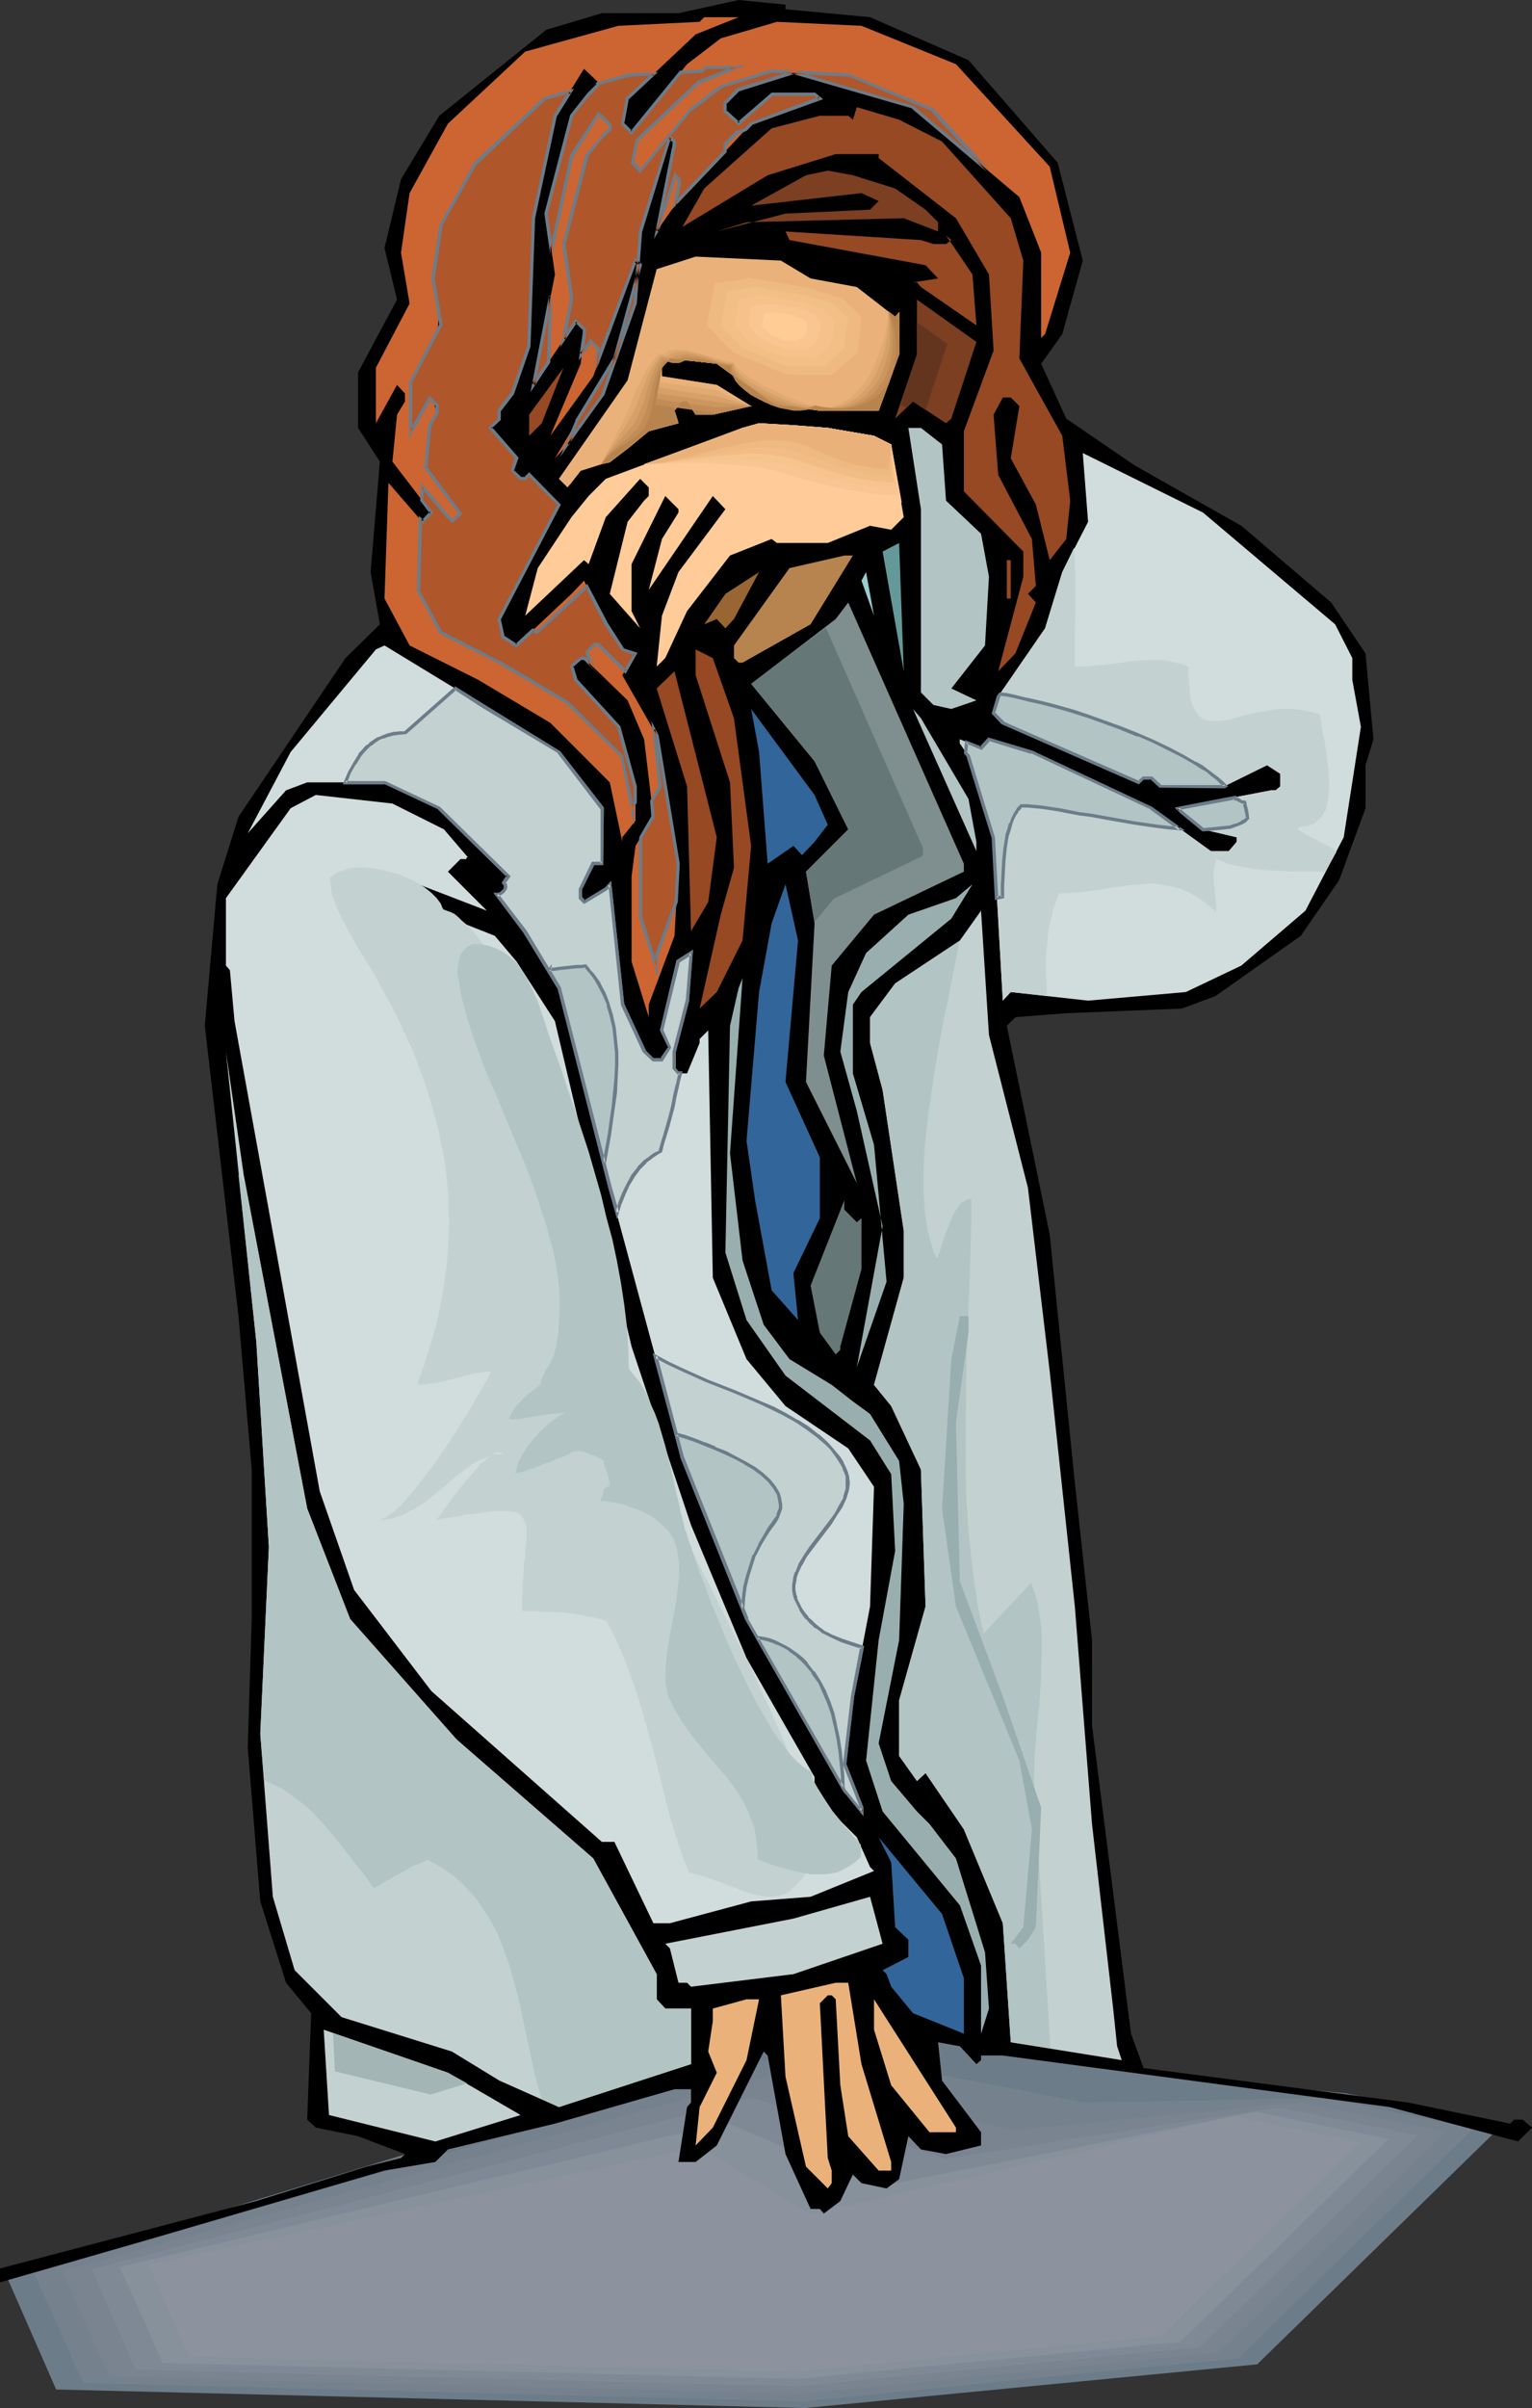 <?xml version="1.0" encoding="UTF-8" standalone="no"?>
<svg
   version="1.0"
   width="99.126mm"
   height="155.668mm"
   id="svg89"
   sodipodi:docname="Woman Crying 2.wmf"
   xmlns:inkscape="http://www.inkscape.org/namespaces/inkscape"
   xmlns:sodipodi="http://sodipodi.sourceforge.net/DTD/sodipodi-0.dtd"
   xmlns="http://www.w3.org/2000/svg"
   xmlns:svg="http://www.w3.org/2000/svg">
  <rect width="100%" height="100%" fill="#333333" stroke="none"/>
  <sodipodi:namedview
     id="namedview89"
     pagecolor="#ffffff"
     bordercolor="#000000"
     borderopacity="0.25"
     inkscape:showpageshadow="2"
     inkscape:pageopacity="0.0"
     inkscape:pagecheckerboard="0"
     inkscape:deskcolor="#d1d1d1"
     inkscape:document-units="mm" />
  <defs
     id="defs1">
    <pattern
       id="WMFhbasepattern"
       patternUnits="userSpaceOnUse"
       width="6"
       height="6"
       x="0"
       y="0" />
  </defs>
  <path
     style="fill:#6d7c89;fill-opacity:1;fill-rule:evenodd;stroke:none"
     d="M 13.732,583.829 1.616,556.197 202.915,494.63 l 78.355,12.281 47.659,4.525 38.612,7.595 -60.099,58.658 -110.505,10.665 z"
     id="path1" />
  <path
     style="fill:#75828e;fill-opacity:1;fill-rule:evenodd;stroke:none"
     d="m 20.356,582.213 -5.978,-13.412 -5.978,-13.412 94.188,-27.309 94.026,-27.632 33.927,6.625 17.125,3.232 17.125,3.393 29.242,-0.485 29.403,-0.646 9.37,1.778 9.209,1.939 18.417,3.717 -57.676,56.234 -53.314,5.171 -52.991,5.333 -88.048,-2.262 z"
     id="path2" />
  <path
     style="fill:#7a8491;fill-opacity:1;fill-rule:evenodd;stroke:none"
     d="m 26.818,580.597 -5.816,-12.766 -5.654,-12.927 174.966,-48.316 28.757,6.948 28.757,6.948 35.219,-3.393 35.058,-3.393 17.771,3.555 17.61,3.555 -27.626,26.986 -27.788,26.986 -51.052,5.009 -51.052,5.009 -84.656,-2.101 -42.166,-0.97 z"
     id="path3" />
  <path
     style="fill:#7f8996;fill-opacity:1;fill-rule:evenodd;stroke:none"
     d="m 33.119,578.981 -2.585,-6.14 -2.746,-6.14 -5.331,-12.281 80.617,-20.845 80.778,-21.007 23.749,7.433 23.749,7.433 40.551,-6.302 40.551,-6.14 17.125,3.232 17.125,3.555 -53.314,51.709 -97.903,9.534 -81.102,-1.939 z"
     id="path4" />
  <path
     style="fill:#87919b;fill-opacity:1;fill-rule:evenodd;stroke:none"
     d="m 39.743,577.365 -5.17,-11.796 -5.331,-11.635 74.155,-17.775 36.997,-8.726 36.997,-8.888 18.741,7.918 18.579,7.756 46.205,-9.049 46.205,-9.211 16.317,3.393 16.156,3.232 -25.364,24.723 -25.526,24.885 -23.426,2.262 -23.587,2.262 -46.69,4.525 -77.547,-1.939 -38.774,-0.97 z"
     id="path5" />
  <path
     style="fill:#8c939e;fill-opacity:1;fill-rule:evenodd;stroke:none"
     d="m 46.205,575.749 -9.855,-22.461 134.738,-28.763 26.98,16.482 103.558,-23.915 31.019,6.302 -48.629,47.346 -89.502,8.726 z"
     id="path6" />
  <path
     style="fill:#000000;fill-opacity:1;fill-rule:evenodd;stroke:none"
     d="m 192.091,2.262 20.679,1.939 24.072,10.503 21.81,25.047 6.139,23.915 -5.008,17.937 -5.17,7.272 6.139,13.412 16.802,11.473 26.011,14.705 21.972,18.745 8.401,12.443 1.939,21.007 -1.939,6.302 v 10.503 l -6.462,17.613 -9.37,13.574 -20.841,14.705 -8.239,3.07 -28.272,1.131 -12.44,0.97 -2.1,2.101 10.501,51.063 6.139,60.597 4.2,38.459 v 20.845 l 9.532,75.301 3.07,8.403 64.623,8.403 25.041,5.171 0.969,-0.97 h 2.1 l 2.262,1.939 -3.393,3.393 -31.342,-8.403 -94.672,-12.604 h -5.331 v 1.131 l -1.131,0.97 -4.039,-4.363 -5.331,-0.97 0.969,9.372 9.532,12.604 v 3.232 l -8.563,2.101 -6.139,-1.131 -3.07,-3.232 -2.262,10.503 -3.07,2.262 -6.139,-1.293 -2.1,-2.101 -3.07,6.464 -4.039,3.07 -0.969,-1.131 h -2.262 l -6.139,-13.412 -4.362,-24.077 -0.969,-0.97 -11.471,22.946 -5.17,4.04 h -4.2 l 2.1,-13.412 0.969,-1.131 v -3.232 h -4.039 l -29.242,8.403 -26.172,6.302 -3.07,3.07 -12.44,2.101 L 36.512,547.148 0,557.651 v -3.393 l 62.684,-16.482 26.98,-8.403 8.401,-2.101 0.969,-0.97 -11.471,-4.363 -10.34,-2.101 -2.1,-1.939 0.969,-26.016 -6.139,-7.433 -6.301,-19.876 -3.07,-37.489 0.969,-31.51 v -36.52 l -3.231,-37.489 -8.239,-70.939 3.07,-34.581 5.17,-16.482 26.172,-38.782 8.401,-8.241 -2.262,-12.766 2.262,-26.986 -5.331,-8.241 V 90.976 L 97.096,73.201 94.026,60.597 98.065,43.791 107.435,28.278 133.608,7.272 147.178,3.232 h 18.741 L 180.621,0 192.091,1.131 Z"
     id="path7" />
  <path
     style="fill:#cc6532;fill-opacity:1;fill-rule:evenodd;stroke:none"
     d="M 170.119,8.403 153.479,24.077 l -1.292,6.14 2.262,2.101 13.571,-16.644 8.239,-6.302 13.732,-4.04 20.679,0.97 23.103,9.372 22.941,25.047 5.008,21.007 -6.139,19.876 -0.969,0.97 V 61.728 l -5.331,-13.574 -26.011,-21.976 -29.242,-8.403 -13.409,4.04 -3.231,3.393 v 1.939 l 3.231,3.07 8.078,-7.11 h 10.501 l 1.292,0.97 -16.802,6.14 -18.741,20.037 -4.362,6.302 4.362,-21.007 v -0.97 l -1.131,-0.97 -7.27,22.946 -1.131,17.613 -8.239,22.946 -9.37,12.604 -2.1,2.262 14.54,-24.4 6.301,-22.784 -1.131,-1.131 -10.34,28.278 -10.501,14.543 7.432,-17.613 0.808,-7.272 v -1.131 l -1.939,-1.939 -10.501,15.513 5.331,-26.986 -2.1,-14.866 6.139,-23.915 4.2,-5.171 2.1,-2.262 v -0.97 l -3.231,-3.07 -7.109,11.473 -5.331,25.047 -0.969,31.349 -4.039,11.473 -3.231,4.201 v 1.939 l -2.1,2.262 6.301,7.433 -0.969,3.07 1.939,1.939 h 1.131 l 0.969,-0.97 7.27,7.272 -14.54,27.955 0.969,4.363 3.231,2.101 13.409,-12.604 3.07,-3.232 5.331,10.665 4.039,6.14 3.231,0.97 -3.231,5.333 8.401,14.705 5.331,31.349 -0.969,17.613 -6.301,16.805 v 3.07 l -4.2,-13.574 v -20.845 l 0.969,-7.433 4.362,-7.11 -2.262,-18.906 -4.039,-9.534 -10.663,-10.342 h -0.808 l -2.262,2.101 1.131,3.232 10.34,11.473 4.2,14.543 v 8.403 l -3.231,4.04 v 1.131 l -3.07,-14.543 -14.54,-14.543 -17.61,-10.503 -16.802,-8.403 -6.139,-11.473 0.969,-28.278 7.27,8.403 1.131,1.131 2.1,-2.262 -9.532,-12.443 1.131,-11.473 1.939,-3.232 v -1.939 l -1.939,-2.101 -5.17,9.372 V 89.845 l 8.239,-15.674 -2.1,-12.443 2.1,-14.543 9.37,-16.967 18.902,-17.613 22.78,-6.302 19.872,-0.97 1.131,-1.131 h 8.401 z"
     id="path8" />
  <path
     style="fill:#964923;fill-opacity:1;fill-rule:evenodd;stroke:none"
     d="m 230.38,34.58 16.802,18.745 3.07,10.342 -0.969,23.915 10.501,18.906 1.939,15.836 -0.969,9.372 -4.039,5.171 -3.393,-13.574 -6.139,-11.311 2.1,-12.766 -2.1,-2.101 h -1.939 l -2.262,4.201 1.131,14.705 8.239,15.674 0.969,11.473 -1.939,1.939 1.939,2.101 -5.008,12.443 -4.2,4.363 6.139,-23.108 v -6.14 L 235.711,120.062 V 105.357 L 242.981,85.643 241.851,67.06 233.773,53.325 214.871,38.62 V 37.651 h -10.501 l -16.64,5.171 -20.841,12.604 5.331,-9.372 16.479,-14.705 11.794,-3.07 h 6.947 l 1.131,0.97 0.969,-3.07 10.34,3.07 z"
     id="path9" />
  <path
     style="fill:#7c3f21;fill-opacity:1;fill-rule:evenodd;stroke:none"
     d="m 218.91,46.053 7.432,5.171 3.07,3.07 v 2.262 l -8.401,-3.232 -38.451,0.97 -7.27,2.262 16.802,-4.363 20.679,-0.97 2.1,-2.101 -4.2,-1.939 -26.98,3.07 13.409,-7.433 5.331,-1.131 6.139,1.131 z"
     id="path10" />
  <path
     style="fill:#000000;fill-opacity:1;fill-rule:evenodd;stroke:none"
     d="m 125.368,50.255 -9.37,10.342 -7.432,17.937 -2.1,15.513 10.501,39.751 4.039,8.08 -5.008,-6.14 -10.501,-39.59 1.939,-19.876 11.632,-26.016 3.07,-2.101 h 3.231 z"
     id="path11" />
  <path
     style="fill:#964923;fill-opacity:1;fill-rule:evenodd;stroke:none"
     d="m 228.28,59.627 h 3.07 l 1.292,-0.97 -1.292,-1.131 6.462,9.534 0.969,12.443 -13.571,-9.372 -0.969,-1.131 h -0.969 l 6.139,-0.97 -3.07,-3.232 -33.281,-6.14 -0.969,-2.101 33.119,2.101 z"
     id="path12" />
  <path
     style="fill:#eab27a;fill-opacity:1;fill-rule:evenodd;stroke:none"
     d="m 198.23,68.03 11.309,2.101 9.37,7.272 0.969,-1.131 v 10.342 l -5.008,13.735 h -14.379 l -7.432,-1.131 h -3.07 l -14.702,-10.342 -11.471,-1.293 -1.939,2.262 v 2.101 l 13.409,2.101 8.401,5.171 -9.37,2.101 h -4.2 l -2.1,-3.232 h -1.131 l -1.939,2.262 0.969,3.07 -7.27,1.939 -9.532,7.433 -7.109,2.262 -2.262,2.909 -0.969,1.131 -2.1,-2.101 16.802,-24.077 7.109,-27.147 9.532,-3.07 20.841,0.97 z"
     id="path13" />
  <path
     style="fill:#ffffff;fill-opacity:1;fill-rule:evenodd;stroke:none"
     d="m 213.74,65.768 3.07,1.293 z"
     id="path14" />
  <path
     style="fill:#7c3f21;fill-opacity:1;fill-rule:evenodd;stroke:none"
     d="m 232.642,102.287 -1.292,1.131 -8.078,-5.333 -4.362,4.201 5.331,-15.674 V 73.201 l 14.54,10.342 z"
     id="path15" />
  <path
     style="fill:#964923;fill-opacity:1;fill-rule:evenodd;stroke:none"
     d="m 129.407,106.489 v -5.171 l 8.401,-11.473 -5.331,13.574 z"
     id="path16" />
  <path
     style="fill:#ffcc99;fill-opacity:1;fill-rule:evenodd;stroke:none"
     d="m 213.74,106.489 4.2,2.101 3.07,17.775 -3.07,3.07 -5.17,-0.97 -10.34,4.201 h -12.44 l -1.292,-0.97 -10.178,4.04 -10.501,13.574 -5.331,11.473 -2.1,2.101 1.292,-12.443 4.039,-10.665 11.471,-15.351 -3.07,-3.232 -15.671,22.946 3.231,-12.443 4.039,-6.464 v -0.808 l -3.231,-3.232 -8.239,16.644 v 11.473 l 2.1,4.201 -7.432,-8.403 4.362,-17.613 4.039,-5.171 1.131,-1.131 v -2.101 l -2.1,-2.101 -8.401,9.372 -4.2,11.473 -1.131,-0.97 -14.379,13.574 3.07,-11.635 8.239,-12.443 4.2,-5.171 4.2,-4.201 33.442,-12.443 4.039,-1.131 16.802,1.131 z"
     id="path17" />
  <path
     style="fill:#b2c4c4;fill-opacity:1;fill-rule:evenodd;stroke:none"
     d="m 230.38,108.589 0.969,13.735 8.563,8.08 1.939,10.503 -0.969,16.805 -8.239,10.503 6.139,2.909 -6.139,2.101 -4.362,-0.97 -3.07,-3.07 v -44.761 l -3.07,-19.876 h 3.07 z"
     id="path18" />
  <path
     style="fill:#d1dddd;fill-opacity:1;fill-rule:evenodd;stroke:none"
     d="m 326.506,152.542 4.2,8.241 v 5.333 l 2.1,11.473 -4.2,26.986 -9.37,17.937 -15.671,13.412 -13.571,6.464 -23.91,2.101 -18.902,-2.101 -1.939,2.101 -2.262,-39.913 -6.139,-19.876 -2.1,-3.07 v -0.97 l 5.17,2.101 1.939,-2.101 10.501,3.07 29.242,13.735 14.54,10.503 h 4.362 l 1.939,-2.262 v -1.131 l -8.239,-1.939 -5.17,-4.201 -0.969,-0.97 22.78,-4.363 h 1.131 l 1.131,-0.97 v -3.07 l -3.231,-2.101 -10.501,5.171 h -15.671 l -2.1,-2.101 h -1.939 l -1.131,1.131 -33.281,-14.543 -2.262,-2.262 1.131,-4.201 11.471,-16.644 4.2,-13.735 6.301,-12.281 -1.292,-16.805 29.403,14.543 z"
     id="path19" />
  <path
     style="fill:#659999;fill-opacity:1;fill-rule:evenodd;stroke:none"
     d="m 215.84,134.767 4.039,-2.101 1.131,31.349 z"
     id="path20" />
  <path
     style="fill:#b7844f;fill-opacity:1;fill-rule:evenodd;stroke:none"
     d="m 198.23,152.542 -16.64,9.372 h -0.969 l -1.131,-1.131 v -3.07 l 13.571,-18.906 13.409,-3.07 h 2.1 z"
     id="path21" />
  <path
     style="fill:#964923;fill-opacity:1;fill-rule:evenodd;stroke:none"
     d="m 246.213,136.868 h 0.969 v 9.372 h -0.969 z"
     id="path22" />
  <path
     style="fill:#996532;fill-opacity:1;fill-rule:evenodd;stroke:none"
     d="m 177.389,153.512 -2.1,-2.262 -3.07,1.293 5.17,-7.433 8.239,-5.332 -6.139,11.473 z"
     id="path23" />
  <path
     style="fill:#99cccc;fill-opacity:1;fill-rule:evenodd;stroke:none"
     d="m 210.67,141.877 1.131,-2.101 1.939,10.665 z"
     id="path24" />
  <path
     style="fill:#d1dddd;fill-opacity:1;fill-rule:evenodd;stroke:none"
     d="m 113.898,210.068 v -0.162 h -1.292 l -3.07,3.07 9.532,9.534 -16.802,-6.464 -2.1,2.101 v 2.262 l 20.841,8.241 5.331,6.302 9.37,14.543 18.741,79.503 14.54,43.63 13.571,32.48 16.64,29.086 v 4.363 l 10.34,10.342 3.231,7.272 0.969,0.97 -15.509,6.302 -14.54,1.131 -19.871,5.333 h -4.039 l -9.532,-19.876 h -3.07 L 105.497,413.188 86.594,388.465 78.194,364.388 57.353,249.497 56.222,237.054 55.252,235.923 v -16.482 l 15.833,-21.976 6.139,-3.232 18.741,2.101 12.601,6.302 5.816,6.787 -0.323,0.162 v 0.162 z"
     id="path25" />
  <path
     style="fill:#d1dddd;fill-opacity:1;fill-rule:evenodd;stroke:none"
     d="m 136.677,183.729 10.501,13.735 V 211.038 h -2.1 l -3.07,6.14 v 2.262 l 0.808,0.97 5.331,-3.232 0.969,-1.131 3.07,29.41 5.331,11.473 2.262,2.101 h 2.1 l 1.939,-3.07 -1.939,-4.201 4.039,-16.805 3.07,-2.101 -0.969,11.635 -3.07,12.443 v 4.04 l 0.969,1.293 h 2.1 l 3.07,-7.433 v -0.97 l 2.1,-2.101 1.131,60.435 8.239,19.876 9.532,11.473 15.348,10.342 6.301,9.372 -0.969,29.248 -4.2,21.976 -2.1,16.644 4.2,10.503 v 0.97 l -4.2,-5.171 -23.91,-41.852 -15.671,-39.59 -17.771,-65.768 -12.44,-48.801 -8.239,-13.897 -6.947,-8.888 0.485,-0.162 0.485,-0.162 0.323,-0.162 0.485,-0.485 0.323,-0.485 0.162,-0.485 -0.162,-0.646 -0.323,-0.323 v -0.162 l 0.969,-1.454 -16.802,-16.644 -13.409,-6.302 H 75.124 l -5.17,1.939 -9.37,10.503 10.501,-19.876 20.841,-25.047 2.1,-0.97 23.91,14.543 z"
     id="path26" />
  <path
     style="fill:#c4d1d1;fill-opacity:1;fill-rule:evenodd;stroke:none"
     d="m 108.405,222.188 -0.323,-0.646 -0.323,-0.808 -0.485,-0.646 -0.485,-0.646 -1.292,-1.293 -1.616,-1.293 -1.777,-1.131 -1.939,-0.97 -2.1,-0.97 -2.1,-0.646 -2.262,-0.485 -2.262,-0.485 -2.1,-0.162 h -2.1 l -1.939,0.162 -1.777,0.646 -0.808,0.162 -0.808,0.485 -1.292,0.97 0.162,1.131 0.162,0.97 0.323,2.262 0.808,2.262 0.969,2.262 1.131,2.101 1.131,2.262 1.131,1.939 1.131,1.939 1.939,3.232 1.939,3.07 1.777,3.393 1.777,3.07 1.616,3.232 1.616,3.232 1.454,3.232 1.454,3.07 1.131,3.232 1.292,3.232 0.969,3.07 0.969,3.232 0.969,3.232 0.808,3.232 0.646,3.232 0.646,3.232 0.485,3.232 0.323,3.232 0.323,3.393 v 3.232 l 0.162,3.232 -0.162,3.393 -0.162,3.393 -0.323,3.393 -0.485,3.393 -0.485,3.393 -0.646,3.555 -0.808,3.555 -0.969,3.555 -1.131,3.555 -1.131,3.717 -1.292,3.555 v 0.808 l 2.1,-0.162 2.262,-0.323 2.262,-0.485 4.524,-1.131 2.262,-0.646 2.262,-0.323 2.1,-0.162 -0.323,0.646 -0.323,0.808 -0.485,0.808 -0.485,0.97 -0.646,0.97 -0.646,1.293 -0.808,1.131 -0.646,1.293 -1.777,2.909 -1.939,3.07 -1.939,3.07 -2.262,3.232 -2.1,3.07 -2.262,2.909 -2.1,2.747 -1.131,1.293 -0.969,1.131 -0.969,1.131 -0.969,0.808 -0.969,0.97 -0.969,0.646 -0.808,0.646 -0.808,0.323 -0.808,0.323 h -0.646 1.292 l 1.131,-0.162 1.131,-0.162 1.131,-0.323 2.1,-0.808 2.1,-1.131 1.939,-1.131 1.777,-1.293 3.716,-3.07 3.393,-2.909 1.777,-1.293 1.777,-1.293 1.777,-0.97 1.939,-0.808 1.777,-0.646 h 1.131 l 0.969,-0.162 -0.323,-0.162 -0.323,-0.162 h -0.485 -0.485 l -0.485,0.162 -0.323,0.323 -1.131,0.646 -1.131,0.97 -1.292,1.131 -1.131,1.454 -1.292,1.454 -2.585,3.07 -1.131,1.454 -1.131,1.616 -0.969,1.293 -0.808,1.131 -0.808,1.131 -0.323,0.323 -0.162,0.323 2.585,-0.485 2.585,-0.323 2.1,-0.485 2.1,-0.162 1.777,-0.323 1.616,-0.162 1.454,-0.162 h 1.454 1.131 0.969 l 0.969,0.162 0.808,0.162 0.646,0.323 0.485,0.485 0.323,0.485 0.323,0.485 0.323,0.646 0.162,0.646 0.162,0.808 v 0.97 0.97 1.131 l -0.162,1.293 -0.162,1.293 v 1.454 l -0.323,1.454 v 1.778 l -0.162,1.778 -0.162,1.778 v 2.101 l -0.162,1.939 v 2.262 l 5.008,0.162 5.17,0.162 2.423,0.323 2.585,0.485 2.746,0.485 2.746,0.808 1.939,3.717 1.777,3.878 1.454,3.878 1.454,3.878 1.292,3.878 1.131,3.878 2.262,7.918 1.939,7.756 1.939,7.756 1.131,3.878 1.131,3.717 1.292,3.717 1.454,3.555 1.131,0.323 1.292,0.323 1.454,0.485 1.454,0.485 3.07,1.131 3.07,1.131 3.07,1.131 1.616,0.485 1.454,0.323 1.454,0.162 h 1.454 l 1.292,-0.162 1.131,-0.323 0.808,-0.323 0.808,-0.485 0.646,-0.646 0.808,-0.808 1.616,-1.616 1.292,-1.939 1.292,-2.101 0.485,-0.97 0.323,-1.131 0.323,-0.97 0.162,-0.97 v -0.97 -0.808 l -0.808,-2.909 -0.969,-3.07 -2.1,-6.14 -2.262,-6.14 -2.423,-6.14 -2.746,-6.302 -2.908,-6.302 -2.908,-6.302 -3.231,-6.302 -6.301,-12.604 -6.301,-12.443 -3.231,-6.14 -2.908,-5.979 -2.908,-5.979 -2.585,-5.817 -1.131,-2.424 -0.969,-2.585 -1.777,-5.171 -1.616,-5.333 -1.292,-5.494 -1.292,-5.494 -0.969,-5.656 -2.1,-11.473 -1.777,-11.473 -1.131,-5.656 -0.969,-5.656 -1.131,-5.494 -1.454,-5.333 -1.454,-5.333 -1.777,-5.171 -0.323,-0.97 -0.323,-0.97 -0.485,-1.131 -0.485,-1.293 -0.646,-1.293 -0.485,-1.293 -1.454,-3.07 -1.454,-3.07 -1.616,-3.393 -1.777,-3.393 -1.777,-3.232 -1.939,-3.393 -1.939,-3.07 -1.939,-2.909 -0.969,-1.293 -0.969,-1.131 -1.131,-1.293 -0.969,-0.97 -0.969,-0.808 -0.808,-0.808 -0.969,-0.808 -0.969,-0.485 -0.969,-0.323 z"
     id="path27" />
  <path
     style="fill:#7f8e8e;fill-opacity:1;fill-rule:evenodd;stroke:none"
     d="m 235.711,212.977 -21.972,10.503 -10.34,12.443 -1.939,21.976 8.078,31.187 -12.44,-24.723 2.1,-38.782 -2.1,-12.604 10.34,-10.342 -8.239,-16.644 -15.509,-18.906 20.679,-15.836 3.07,-4.04 28.272,63.828 z"
     id="path28" />
  <path
     style="fill:#964923;fill-opacity:1;fill-rule:evenodd;stroke:none"
     d="m 179.49,175.488 4.2,31.187 -2.1,23.108 -6.301,12.604 -4.2,4.04 5.17,-22.946 3.231,-11.473 -0.969,-20.845 -8.401,-26.178 v -6.302 l 4.2,2.101 z"
     id="path29" />
  <path
     style="fill:#964923;fill-opacity:1;fill-rule:evenodd;stroke:none"
     d="m 173.189,220.41 -4.2,7.11 -0.969,-35.388 -7.432,-23.915 4.362,-4.201 10.34,40.559 z"
     id="path30" />
  <path
     style="fill:#326599;fill-opacity:1;fill-rule:evenodd;stroke:none"
     d="m 202.431,201.504 -3.231,4.201 -3.07,3.232 -2.1,-2.262 -6.301,4.363 -2.1,-27.309 -1.939,-10.503 15.509,21.007 z"
     id="path31" />
  <path
     style="fill:#b2c4c4;fill-opacity:1;fill-rule:evenodd;stroke:none"
     d="m 236.842,195.202 1.939,10.503 v 2.262 l -15.509,-34.742 1.939,2.262 z"
     id="path32" />
  <path
     style="fill:#326599;fill-opacity:1;fill-rule:evenodd;stroke:none"
     d="m 192.091,264.363 8.401,18.421 v 14.866 l -6.462,13.412 1.131,11.473 -6.462,-7.272 -4.039,-21.976 -2.1,-14.543 3.07,-36.358 3.07,-16.805 3.393,-9.534 3.07,13.735 z"
     id="path33" />
  <path
     style="fill:#99afaf;fill-opacity:1;fill-rule:evenodd;stroke:none"
     d="m 210.67,242.387 -2.1,3.07 v 16.805 l 5.17,17.452 3.07,33.449 -7.27,20.845 6.301,-34.419 -6.301,-28.117 -4.039,-14.543 1.939,-14.543 4.362,-9.534 10.34,-9.372 11.632,-4.04 4.039,-3.393 -5.17,8.403 z"
     id="path34" />
  <path
     style="fill:#c4d1d1;fill-opacity:1;fill-rule:evenodd;stroke:none"
     d="m 251.382,290.218 5.331,44.922 6.139,57.365 4.2,53.163 5.17,45.084 0.969,9.211 1.131,3.393 -27.142,-4.363 -1.939,-29.086 -9.532,-22.946 -9.37,-13.735 -2.1,1.939 -4.362,-6.14 v -13.574 l 6.462,-22.946 -1.131,-33.449 -7.27,-15.513 -4.2,-5.171 7.27,-26.178 v -11.473 l -5.17,-34.419 -3.07,-11.473 v -6.302 l 6.139,-8.241 15.833,-10.503 5.17,-7.272 1.939,30.379 z"
     id="path35" />
  <path
     style="fill:#b2c4c4;fill-opacity:1;fill-rule:evenodd;stroke:none"
     d="m 234.581,229.944 -0.323,2.101 -0.485,2.424 -0.485,2.262 -0.485,2.585 -0.969,5.009 -1.131,5.171 -0.969,5.332 -0.969,5.494 -0.808,5.494 -0.808,5.494 -0.646,5.332 -0.485,5.171 -0.162,5.009 v 2.424 2.424 l 0.162,2.262 0.162,2.262 0.323,2.101 0.323,2.101 0.485,1.939 0.485,1.778 0.485,1.778 0.808,1.616 0.323,-0.646 0.323,-0.808 0.323,-1.131 0.323,-0.97 0.808,-2.424 0.969,-2.424 0.969,-2.424 0.646,-0.97 0.646,-0.97 0.646,-0.808 0.808,-0.485 0.808,-0.485 h 0.808 v 6.302 l -0.162,6.464 -0.162,6.625 -0.323,6.625 -0.485,13.735 -0.162,13.897 v 6.948 6.787 l 0.162,6.787 0.485,6.787 0.646,6.464 0.808,6.464 0.969,6.302 0.646,2.909 0.646,3.07 11.632,-12.443 0.323,1.131 0.485,1.293 0.808,2.585 0.323,2.585 0.485,3.07 0.162,3.07 v 3.07 l -0.162,3.232 v 3.393 l -0.485,6.625 -0.646,6.464 -0.162,3.07 -0.323,2.909 v 2.747 l -0.162,2.585 4.039,65.929 -9.693,-1.454 -1.939,-29.086 -9.532,-22.946 -9.37,-13.735 -2.1,1.939 -4.362,-6.14 v -13.574 l 6.462,-22.946 -1.131,-33.449 -7.27,-15.513 -4.2,-5.171 7.27,-26.178 v -11.473 l -5.17,-34.419 -3.07,-11.473 v -6.302 l 6.139,-8.241 z"
     id="path36" />
  <path
     style="fill:#99afaf;fill-opacity:1;fill-rule:evenodd;stroke:none"
     d="m 181.59,307.993 5.17,15.674 6.301,8.403 10.34,6.302 5.17,4.04 4.2,3.07 7.109,11.473 1.131,10.503 -1.131,33.288 -5.008,25.208 3.07,9.211 6.301,7.433 3.07,3.07 0.969,-0.97 -0.969,0.97 6.462,8.403 7.109,22.946 0.969,13.735 -1.939,6.14 V 480.249 l -5.17,-14.705 -18.902,-22.946 -4.039,-12.443 3.07,-29.41 4.039,-21.815 -0.969,-18.745 -5.17,-8.241 -20.679,-15.836 -9.532,-13.574 -5.17,-16.482 1.131,-55.426 2.1,-9.211 0.969,-2.424 -3.07,42.822 z"
     id="path37" />
  <path
     style="fill:#c4d1d1;fill-opacity:1;fill-rule:evenodd;stroke:none"
     d="m 75.124,368.589 10.501,26.986 26.011,29.41 33.442,29.086 15.509,28.278 v 6.14 l 2.1,2.262 h 6.301 v 13.574 l -32.311,10.503 -14.54,-6.464 -11.632,-7.11 -26.98,-8.403 -11.471,-11.473 -5.331,-17.937 -3.07,-39.751 2.1,-45.73 -3.07,-50.093 -7.432,-70.939 4.362,30.218 z"
     id="path38" />
  <path
     style="fill:#657777;fill-opacity:1;fill-rule:evenodd;stroke:none"
     d="m 209.539,298.62 1.131,-0.97 v 12.443 l -5.17,18.906 v 0.808 l -1.131,1.131 -3.877,-5.333 -2.262,-11.473 8.239,-20.845 v 2.262 z"
     id="path39" />
  <path
     style="fill:#99afaf;fill-opacity:1;fill-rule:evenodd;stroke:none"
     d="m 236.842,325.606 -3.07,21.976 0.969,38.782 10.501,28.117 9.37,27.147 -1.292,29.248 -1.939,3.07 -2.1,2.101 -0.969,-1.131 h -1.131 l 3.07,-4.04 2.1,-23.915 -3.07,-16.805 -15.509,-37.651 -3.393,-23.915 2.262,-36.52 2.1,-10.503 h 2.1 z"
     id="path40" />
  <path
     style="fill:#326599;fill-opacity:1;fill-rule:evenodd;stroke:none"
     d="m 235.711,483.319 v 13.574 l -12.44,-5.009 -5.331,-6.464 -1.131,-3.07 -0.969,-0.97 6.301,-3.232 v -4.201 l -3.231,-3.07 -0.969,-15.836 -3.07,-6.14 15.509,18.745 z"
     id="path41" />
  <path
     style="fill:#c4d1d1;fill-opacity:1;fill-rule:evenodd;stroke:none"
     d="m 194.03,482.349 -25.041,3.07 -0.969,-0.97 h -2.1 l -2.1,-8.403 -1.131,-1.131 31.342,-6.14 18.741,-5.332 3.07,11.473 z"
     id="path42" />
  <path
     style="fill:#eab27a;fill-opacity:1;fill-rule:evenodd;stroke:none"
     d="m 210.67,504.326 7.27,23.915 v 2.101 h -3.07 l -6.301,-7.11 -1.131,-1.293 -1.939,-12.443 -1.131,-21.007 -0.969,-0.97 h -0.969 l -1.939,1.939 1.939,37.812 0.969,3.07 v 3.07 l -0.969,1.293 -5.331,-5.333 -5.008,-21.976 -1.131,-19.876 13.409,-3.07 h 3.07 z"
     id="path43" />
  <path
     style="fill:#eab27a;fill-opacity:1;fill-rule:evenodd;stroke:none"
     d="m 182.559,503.356 -8.239,16.482 -4.2,4.363 0.969,-9.372 4.2,-8.403 -2.1,-5.171 1.131,-7.433 v -3.07 l 8.239,-2.262 h 3.07 z"
     id="path44" />
  <path
     style="fill:#eab27a;fill-opacity:1;fill-rule:evenodd;stroke:none"
     d="m 233.773,520.97 h -6.462 l -9.37,-11.473 -4.2,-13.574 v -7.433 l 20.033,31.349 z"
     id="path45" />
  <path
     style="fill:#c4d1d1;fill-opacity:1;fill-rule:evenodd;stroke:none"
     d="m 127.307,516.768 -20.841,6.464 -26.011,-6.464 -1.292,-20.845 30.373,10.503 z"
     id="path46" />
  <path
     style="fill:#c4d1d1;fill-opacity:1;fill-rule:evenodd;stroke:none"
     d="m 210.832,402.523 -2.585,-0.808 -2.423,-0.97 -2.423,-0.97 -2.262,-1.131 -0.969,-0.808 -0.969,-0.646 -0.969,-0.97 -0.969,-0.97 -0.808,-0.97 -0.646,-1.131 -0.646,-1.293 -0.646,-1.293 -0.323,-0.97 v -1.131 -1.131 -0.97 l 0.323,-0.97 0.323,-1.131 0.808,-2.101 1.292,-1.939 1.292,-2.101 3.231,-4.04 1.616,-1.939 1.292,-2.101 1.292,-2.101 0.969,-1.939 0.485,-2.101 0.162,-0.97 v -1.131 l -0.162,-0.97 -0.323,-1.131 -0.323,-1.131 -0.646,-0.97 -0.808,-1.293 -0.808,-1.131 -0.969,-1.293 -0.969,-0.97 -2.262,-2.101 -2.423,-1.778 -2.746,-1.778 -2.908,-1.616 -2.908,-1.454 -3.07,-1.454 -6.462,-2.747 -6.624,-2.585 -6.462,-2.909 -3.07,-1.454 -3.07,-1.616 6.624,24.562 15.671,39.59 23.91,41.852 4.2,5.171 v -0.97 l -4.2,-10.503 2.1,-16.644 z m -59.938,-106.165 0.808,-2.424 0.969,-2.424 0.969,-2.262 1.292,-1.939 1.292,-1.939 1.616,-1.616 0.808,-0.646 0.969,-0.646 0.969,-0.646 0.969,-0.485 0.485,-1.939 0.646,-1.939 0.485,-2.262 0.646,-2.424 0.646,-2.424 0.646,-2.585 0.646,-2.747 0.485,-2.747 h -0.323 l -0.969,-1.293 v -4.04 l 3.07,-12.443 0.969,-11.635 -3.07,2.101 -4.039,16.805 1.939,4.201 -1.939,3.07 h -2.1 l -2.262,-2.101 -5.331,-11.473 -3.07,-29.41 -0.969,1.131 -5.331,3.232 -0.808,-0.97 v -2.262 l 3.07,-6.14 h 2.1 v -13.574 l -10.501,-13.735 -18.741,-11.473 -6.624,-4.04 -12.117,10.827 -1.616,0.162 -1.454,0.162 -1.292,0.323 -1.131,0.323 -1.131,0.485 -1.131,0.646 -0.969,0.646 -0.808,0.808 -0.808,0.97 -0.808,0.808 -1.292,2.101 -1.292,2.262 -1.131,2.424 h 9.693 l 13.409,6.302 16.802,16.644 -0.969,1.454 v 0.162 l 0.323,0.323 0.162,0.646 -0.162,0.485 -0.323,0.485 -0.485,0.485 -0.323,0.162 -0.485,0.162 -0.485,0.162 6.947,8.888 8.239,13.897 12.44,48.801 z"
     id="path47" />
  <path
     style="fill:#6d7c89;fill-opacity:1;fill-rule:evenodd;stroke:none"
     d="m 211.316,402.2 -2.908,-0.97 -2.423,-0.808 v 0 l -2.423,-0.97 -2.262,-1.131 h 0.162 l -1.131,-0.808 -0.969,-0.808 0.162,0.162 -0.969,-0.97 -0.969,-0.808 h 0.162 l -0.808,-0.97 -0.808,-1.131 v 0 l -0.646,-1.293 -0.646,-1.293 h 0.162 l -0.323,-0.97 v 0 l -0.162,-0.97 v 0 -1.131 l 0.162,-0.97 v 0.162 l 0.162,-1.131 0.323,-0.97 v 0 l 0.969,-2.101 v 0.162 l 1.131,-2.101 1.454,-1.939 4.685,-6.14 1.292,-2.101 1.292,-1.939 v 0 l 0.969,-2.101 0.646,-2.101 v -0.162 l 0.162,-0.97 v -1.131 l -0.162,-1.131 v 0 l -0.323,-1.131 v 0 l -0.485,-1.131 v 0 l -0.485,-0.97 v -0.162 l -0.808,-1.293 -0.969,-1.131 v 0 l -0.969,-1.131 v 0 l -0.969,-1.131 -2.262,-2.101 h -0.162 l -2.423,-1.939 -2.585,-1.616 h -0.162 l -2.746,-1.616 -3.07,-1.616 -3.07,-1.293 -6.462,-2.747 -6.624,-2.585 -6.462,-2.909 -3.07,-1.454 -3.877,-2.101 6.785,25.37 v 0.162 l 15.833,39.59 v 0 l 23.91,41.852 0.162,0.162 4.847,5.979 v -2.101 l -4.2,-10.665 v 0.162 l 1.939,-16.644 2.423,-12.281 -0.969,0.162 -2.262,12.119 -1.939,16.644 4.2,10.665 v -0.162 0.97 l 0.646,-0.162 -4.2,-5.171 v 0 l -23.91,-41.852 h 0.162 l -15.833,-39.59 v 0 l -6.462,-24.562 -0.646,0.485 3.07,1.616 3.07,1.454 6.462,2.909 6.624,2.585 6.462,2.747 3.07,1.454 2.908,1.454 2.908,1.616 v 0 l 2.585,1.778 2.423,1.778 v 0 l 2.262,1.939 1.131,1.131 v 0 l 0.808,1.131 v 0 l 0.808,1.131 0.808,1.293 v 0 l 0.646,1.131 h -0.162 l 0.485,0.97 v 0 l 0.323,0.97 v 0 1.131 -0.162 1.131 -0.162 1.131 -0.162 l -0.646,2.101 h 0.162 l -1.131,1.939 v 0 l -1.131,2.101 -1.454,1.939 -4.685,6.14 -1.292,1.939 -1.292,2.101 v 0 l -0.808,2.101 h -0.162 l -0.323,1.131 -0.162,0.97 v 0.162 l -0.162,0.97 v 1.131 0 l 0.162,1.131 v 0 l 0.323,1.131 v 0 l 0.646,1.293 0.646,1.293 v 0.162 l 0.646,0.97 0.808,1.131 h 0.162 l 0.808,0.97 0.969,0.808 v 0.162 l 1.131,0.646 0.969,0.808 v 0 l 2.262,1.131 2.423,1.131 v 0 l 2.423,0.808 2.585,0.808 -0.323,-0.485 z"
     id="path48" />
  <path
     style="fill:#6d7c89;fill-opacity:1;fill-rule:evenodd;stroke:none"
     d="m 150.894,297.812 1.131,-3.878 v 0.162 l 0.969,-2.424 v 0 l 0.969,-2.101 v 0 l 1.292,-2.101 1.292,-1.778 v 0 l 1.616,-1.616 h -0.162 l 0.969,-0.646 v 0 l 0.808,-0.646 0.969,-0.646 v 0 l 1.131,-0.646 0.485,-1.939 0.646,-2.101 0.646,-2.101 0.646,-2.424 0.646,-2.424 0.485,-2.585 0.646,-2.747 v -0.162 l 0.808,-3.232 h -0.969 l 0.162,0.162 -0.969,-1.131 0.162,0.162 v -4.04 0.162 l 3.231,-12.443 v -0.162 l 0.969,-12.443 -4.039,2.585 -4.039,17.129 2.1,4.363 v -0.485 l -2.1,3.07 0.485,-0.162 h -2.1 l 0.162,0.162 -2.1,-2.101 0.162,0.162 -5.331,-11.473 v 0.162 l -3.231,-30.218 -1.454,1.616 v 0 l -5.331,3.232 h 0.485 l -0.808,-0.97 v 0.323 -2.262 0.162 l 3.07,-6.14 -0.323,0.162 h 2.423 l 0.162,-14.058 -10.663,-13.735 -18.902,-11.635 -6.785,-4.201 -12.44,10.988 h 0.323 -1.616 v 0 l -1.454,0.162 -1.292,0.323 v 0 l -1.292,0.485 v 0 l -1.131,0.485 h -0.162 l -0.969,0.646 -0.969,0.646 v 0.162 l -0.969,0.646 -0.808,0.97 -0.808,0.808 v 0.162 l -1.292,2.101 v 0 l -1.292,2.262 -1.292,3.07 h 10.178 l -0.162,-0.162 13.409,6.302 h -0.162 l 16.963,16.644 -0.162,-0.646 -1.131,1.778 v 0.323 l 0.485,0.485 -0.162,-0.162 0.162,0.485 v -0.162 l -0.162,0.485 0.162,-0.162 -0.323,0.646 v -0.162 l -0.485,0.485 0.162,-0.162 -0.323,0.323 v 0 l -0.485,0.162 h 0.162 -1.292 l 7.27,9.695 8.401,13.735 v -0.162 l 12.44,48.962 2.1,7.433 0.485,-1.616 -1.777,-6.14 -12.44,-48.801 -8.401,-13.897 -6.947,-9.049 -0.323,0.646 h 0.646 l 0.485,-0.323 0.485,-0.323 0.323,-0.323 0.485,-0.646 0.162,-0.646 -0.162,-0.808 -0.485,-0.485 0.162,0.323 v -0.162 0.323 l 1.292,-1.778 -17.287,-16.967 -13.409,-6.302 h -9.855 l 0.485,0.485 0.969,-2.424 1.292,-2.262 v 0.162 l 1.292,-2.101 v 0 l 0.808,-0.97 0.808,-0.808 0.808,-0.808 v 0.162 l 0.969,-0.808 0.969,-0.646 v 0 l 1.131,-0.485 -0.162,0.162 1.292,-0.485 v 0 l 1.292,-0.323 1.292,-0.162 v 0 l 1.777,-0.162 12.278,-10.827 h -0.485 l 6.462,4.201 18.902,11.311 h -0.162 l 10.501,13.735 v -0.323 13.574 l 0.323,-0.485 h -2.423 l -3.231,6.625 v 2.424 l 1.292,1.293 5.654,-3.393 0.969,-1.131 -0.646,-0.162 3.07,29.41 5.331,11.473 2.423,2.262 h 2.423 l 2.1,-3.393 -1.939,-4.363 v 0.162 l 4.039,-16.644 -0.162,0.162 3.231,-2.101 -0.646,-0.323 -0.969,11.635 v -0.162 l -3.231,12.604 v 4.201 l 1.292,1.454 h 0.485 l -0.323,-0.485 -0.646,2.909 v -0.162 l -0.646,2.747 -0.485,2.585 -0.646,2.585 -0.646,2.262 -0.646,2.262 -0.646,2.101 -0.485,1.778 0.323,-0.162 -0.969,0.485 h -0.162 l -0.969,0.646 -0.808,0.646 v 0 l -0.969,0.646 v 0 l -1.616,1.616 v 0.162 l -1.454,1.778 -1.131,2.101 v 0 l -1.131,2.262 v 0 l -0.969,2.424 v 0 l -0.646,2.424 h 0.808 z"
     id="path49" />
  <path
     style="fill:#c4d1d1;fill-opacity:1;fill-rule:evenodd;stroke:none"
     d="m 150.894,296.358 0.808,-2.424 0.969,-2.424 0.969,-2.262 1.292,-1.939 1.292,-1.939 1.616,-1.616 0.808,-0.646 0.969,-0.646 0.969,-0.646 0.969,-0.485 0.485,-1.939 0.646,-1.939 0.485,-2.262 0.646,-2.424 0.646,-2.424 0.646,-2.585 0.646,-2.747 0.485,-2.747 h -0.323 l -0.969,-1.293 v -4.04 l 3.07,-12.443 0.969,-11.635 -3.07,2.101 -4.039,16.805 1.939,4.201 -1.939,3.07 h -2.1 l -2.262,-2.101 -5.331,-11.473 -3.07,-29.41 -0.969,1.131 -5.331,3.232 -0.808,-0.97 v -2.262 l 3.07,-6.14 h 2.1 v -13.574 l -10.501,-13.735 -18.741,-11.473 -6.624,-4.04 -12.117,10.827 -1.616,0.162 -1.454,0.162 -1.292,0.323 -1.131,0.323 -1.131,0.485 -1.131,0.646 -0.969,0.646 -0.808,0.808 -0.808,0.97 -0.808,0.808 -1.292,2.101 -1.292,2.262 -1.131,2.424 h 9.693 l 13.409,6.302 16.802,16.644 -0.969,1.454 v 0.162 l 0.323,0.323 0.162,0.646 -0.162,0.485 -0.323,0.485 -0.485,0.485 -0.323,0.162 -0.485,0.162 -0.485,0.162 6.947,8.888 8.239,13.897 12.44,48.801 z m 59.938,106.165 -2.585,-0.808 -2.423,-0.97 -2.423,-0.97 -2.262,-1.131 -0.969,-0.808 -0.969,-0.646 -0.969,-0.97 -0.969,-0.97 -0.808,-0.97 -0.646,-1.131 -0.646,-1.293 -0.646,-1.293 -0.323,-0.97 v -1.131 -1.131 -0.97 l 0.323,-0.97 0.323,-1.131 0.808,-2.101 1.292,-1.939 1.292,-2.101 3.231,-4.04 1.616,-1.939 1.292,-2.101 1.292,-2.101 0.969,-1.939 0.485,-2.101 0.162,-0.97 v -1.131 l -0.162,-0.97 -0.323,-1.131 -0.323,-1.131 -0.646,-0.97 -0.808,-1.293 -0.808,-1.131 -0.969,-1.293 -0.969,-0.97 -2.262,-2.101 -2.423,-1.778 -2.746,-1.778 -2.908,-1.616 -2.908,-1.454 -3.07,-1.454 -6.462,-2.747 -6.624,-2.585 -6.462,-2.909 -3.07,-1.454 -3.07,-1.616 6.624,24.562 15.671,39.59 23.91,41.852 4.2,5.171 v -0.97 l -4.2,-10.503 2.1,-16.644 z"
     id="path50" />
  <path
     style="fill:#6d7c89;fill-opacity:1;fill-rule:evenodd;stroke:none"
     d="m 150.894,297.812 1.131,-3.878 v 0.162 l 0.969,-2.424 v 0 l 0.969,-2.101 v 0 l 1.292,-2.101 1.292,-1.778 v 0 l 1.616,-1.616 h -0.162 l 0.969,-0.646 v 0 l 0.808,-0.646 0.969,-0.646 v 0 l 1.131,-0.646 0.485,-1.939 0.646,-2.101 0.646,-2.101 0.646,-2.424 0.646,-2.424 0.485,-2.585 0.646,-2.747 v -0.162 l 0.808,-3.232 h -0.969 l 0.162,0.162 -0.969,-1.131 0.162,0.162 v -4.04 0.162 l 3.231,-12.443 v -0.162 l 0.969,-12.443 -4.039,2.585 -4.039,17.129 2.1,4.363 v -0.485 l -2.1,3.07 0.485,-0.162 h -2.1 l 0.162,0.162 -2.1,-2.101 0.162,0.162 -5.331,-11.473 v 0.162 l -3.231,-30.218 -1.454,1.616 v 0 l -5.331,3.232 h 0.485 l -0.808,-0.97 v 0.323 -2.262 0.162 l 3.07,-6.14 -0.323,0.162 h 2.423 l 0.162,-14.058 -10.663,-13.735 -18.902,-11.635 -6.785,-4.201 -12.44,10.988 h 0.323 -1.616 v 0 l -1.454,0.162 -1.292,0.323 v 0 l -1.292,0.485 v 0 l -1.131,0.485 h -0.162 l -0.969,0.646 -0.969,0.646 v 0.162 l -0.969,0.646 -0.808,0.97 -0.808,0.808 v 0.162 l -1.292,2.101 v 0 l -1.292,2.262 -1.292,3.07 h 10.178 l -0.162,-0.162 13.409,6.302 h -0.162 l 16.963,16.644 -0.162,-0.646 -1.131,1.778 v 0.323 l 0.485,0.485 -0.162,-0.162 0.162,0.485 v -0.162 l -0.162,0.485 0.162,-0.162 -0.323,0.646 v -0.162 l -0.485,0.485 0.162,-0.162 -0.323,0.323 v 0 l -0.485,0.162 h 0.162 -1.292 l 7.27,9.695 8.401,13.735 v -0.162 l 12.44,48.962 2.1,7.433 0.485,-1.616 -1.777,-6.14 -12.44,-48.801 -8.401,-13.897 -6.947,-9.049 -0.323,0.646 h 0.646 l 0.485,-0.323 0.485,-0.323 0.323,-0.323 0.485,-0.646 0.162,-0.646 -0.162,-0.808 -0.485,-0.485 0.162,0.323 v -0.162 0.323 l 1.292,-1.778 -17.287,-16.967 -13.409,-6.302 h -9.855 l 0.485,0.485 0.969,-2.424 1.292,-2.262 v 0.162 l 1.292,-2.101 v 0 l 0.808,-0.97 0.808,-0.808 0.808,-0.808 v 0.162 l 0.969,-0.808 0.969,-0.646 v 0 l 1.131,-0.485 -0.162,0.162 1.292,-0.485 v 0 l 1.292,-0.323 1.292,-0.162 v 0 l 1.777,-0.162 12.278,-10.827 h -0.485 l 6.462,4.201 18.902,11.311 h -0.162 l 10.501,13.735 v -0.323 13.574 l 0.323,-0.485 h -2.423 l -3.231,6.625 v 2.424 l 1.292,1.293 5.654,-3.393 0.969,-1.131 -0.646,-0.162 3.07,29.41 5.331,11.473 2.423,2.262 h 2.423 l 2.1,-3.393 -1.939,-4.363 v 0.162 l 4.039,-16.644 -0.162,0.162 3.231,-2.101 -0.646,-0.323 -0.969,11.635 v -0.162 l -3.231,12.604 v 4.201 l 1.292,1.454 h 0.485 l -0.323,-0.485 -0.646,2.909 v -0.162 l -0.646,2.747 -0.485,2.585 -0.646,2.585 -0.646,2.262 -0.646,2.262 -0.646,2.101 -0.485,1.778 0.323,-0.162 -0.969,0.485 h -0.162 l -0.969,0.646 -0.808,0.646 v 0 l -0.969,0.646 v 0 l -1.616,1.616 v 0.162 l -1.454,1.778 -1.131,2.101 v 0 l -1.131,2.262 v 0 l -0.969,2.424 v 0 l -0.646,2.424 h 0.808 z"
     id="path51" />
  <path
     style="fill:#6d7c89;fill-opacity:1;fill-rule:evenodd;stroke:none"
     d="m 211.316,402.2 -2.908,-0.97 -2.423,-0.808 v 0 l -2.423,-0.97 -2.262,-1.131 h 0.162 l -1.131,-0.808 -0.969,-0.808 0.162,0.162 -0.969,-0.97 -0.969,-0.808 h 0.162 l -0.808,-0.97 -0.808,-1.131 v 0 l -0.646,-1.293 -0.646,-1.293 h 0.162 l -0.323,-0.97 v 0 l -0.162,-0.97 v 0 -1.131 l 0.162,-0.97 v 0.162 l 0.162,-1.131 0.323,-0.97 v 0 l 0.969,-2.101 v 0.162 l 1.131,-2.101 1.454,-1.939 4.685,-6.14 1.292,-2.101 1.292,-1.939 v 0 l 0.969,-2.101 0.646,-2.101 v -0.162 l 0.162,-0.97 v -1.131 l -0.162,-1.131 v 0 l -0.323,-1.131 v 0 l -0.485,-1.131 v 0 l -0.485,-0.97 v -0.162 l -0.808,-1.293 -0.969,-1.131 v 0 l -0.969,-1.131 v 0 l -0.969,-1.131 -2.262,-2.101 h -0.162 l -2.423,-1.939 -2.585,-1.616 h -0.162 l -2.746,-1.616 -3.07,-1.616 -3.07,-1.293 -6.462,-2.747 -6.624,-2.585 -6.462,-2.909 -3.07,-1.454 -3.877,-2.101 6.785,25.37 v 0.162 l 15.833,39.59 v 0 l 23.91,41.852 0.162,0.162 4.847,5.979 v -2.101 l -4.2,-10.665 v 0.162 l 1.939,-16.644 2.423,-12.281 -0.969,0.162 -2.262,12.119 -1.939,16.644 4.2,10.665 v -0.162 0.97 l 0.646,-0.162 -4.2,-5.171 v 0 l -23.91,-41.852 h 0.162 l -15.833,-39.59 v 0 l -6.462,-24.562 -0.646,0.485 3.07,1.616 3.07,1.454 6.462,2.909 6.624,2.585 6.462,2.747 3.07,1.454 2.908,1.454 2.908,1.616 v 0 l 2.585,1.778 2.423,1.778 v 0 l 2.262,1.939 1.131,1.131 v 0 l 0.808,1.131 v 0 l 0.808,1.131 0.808,1.293 v 0 l 0.646,1.131 h -0.162 l 0.485,0.97 v 0 l 0.323,0.97 v 0 1.131 -0.162 1.131 -0.162 1.131 -0.162 l -0.646,2.101 h 0.162 l -1.131,1.939 v 0 l -1.131,2.101 -1.454,1.939 -4.685,6.14 -1.292,1.939 -1.292,2.101 v 0 l -0.808,2.101 h -0.162 l -0.323,1.131 -0.162,0.97 v 0.162 l -0.162,0.97 v 1.131 0 l 0.162,1.131 v 0 l 0.323,1.131 v 0 l 0.646,1.293 0.646,1.293 v 0.162 l 0.646,0.97 0.808,1.131 h 0.162 l 0.808,0.97 0.969,0.808 v 0.162 l 1.131,0.646 0.969,0.808 v 0 l 2.262,1.131 2.423,1.131 v 0 l 2.423,0.808 2.585,0.808 -0.323,-0.485 z"
     id="path52" />
  <path
     style="fill:#b2c4c4;fill-opacity:1;fill-rule:evenodd;stroke:none"
     d="m 115.998,230.591 -0.646,0.162 -0.646,0.323 -0.485,0.323 -0.485,0.485 -0.808,0.808 -0.485,1.131 -0.323,1.454 -0.162,1.454 v 1.454 l 0.323,1.778 0.323,2.424 0.646,2.585 0.646,2.585 0.808,2.585 0.808,2.585 0.969,2.747 2.1,5.656 2.423,5.656 2.423,5.817 5.008,11.958 2.262,5.979 1.939,5.979 0.969,2.909 0.808,3.07 0.808,2.909 0.646,3.07 0.485,2.909 0.323,2.909 0.162,2.909 v 2.909 l -0.162,2.909 -0.162,2.747 -0.485,2.909 -0.646,2.747 -0.485,0.808 -0.323,0.97 -1.131,1.616 -0.808,1.778 -0.323,0.808 -0.162,0.97 -0.323,0.162 -0.323,0.323 -0.485,0.323 -0.646,0.485 -1.292,0.97 -2.585,2.585 -0.969,1.293 -0.323,0.646 -0.323,0.646 -0.323,0.485 v 0.485 h 1.454 l 1.616,-0.162 3.554,-0.646 3.554,-0.485 1.777,-0.162 1.777,-0.162 -0.969,0.485 -0.969,0.646 -2.1,1.454 -1.939,1.778 -1.777,1.939 -1.616,2.101 -1.292,2.101 -0.646,1.131 -0.323,0.97 -0.323,1.131 -0.323,0.97 h 0.485 l 0.646,-0.162 0.808,-0.162 0.969,-0.323 1.939,-0.646 4.524,-1.778 2.1,-0.808 1.777,-0.808 0.808,-0.485 0.646,-0.162 h 0.969 l 0.808,0.162 1.939,0.646 1.777,0.646 0.808,0.485 0.646,0.323 v 0.646 l 0.162,0.808 0.646,1.616 0.485,1.616 0.162,0.808 v 0.646 l -1.454,0.808 -0.162,0.97 -0.162,0.808 -0.323,0.646 -0.162,0.646 h 1.292 l 1.292,0.162 1.131,0.162 1.454,0.323 2.746,0.97 1.454,0.485 1.292,0.646 1.292,0.646 1.292,0.808 1.131,0.97 1.131,0.97 0.969,0.97 0.808,1.131 0.646,1.131 0.485,1.293 0.485,2.101 0.323,2.262 v 2.424 l -0.162,2.424 -0.323,2.585 -0.323,2.585 -0.969,5.171 -0.969,5.171 -0.323,2.424 -0.162,2.424 -0.162,2.262 0.162,2.101 0.323,2.101 0.323,0.97 0.323,0.808 1.454,2.909 1.616,2.585 1.777,2.585 1.777,2.262 3.554,4.363 3.554,4.04 1.616,2.101 1.454,2.101 1.292,2.262 1.131,2.262 0.969,2.585 0.485,1.293 0.485,2.909 0.162,1.616 0.162,1.616 v 1.616 l 1.616,0.485 1.616,0.646 3.231,0.97 3.231,0.808 1.616,0.323 1.616,0.323 h 1.616 1.616 l 1.616,-0.162 1.616,-0.323 1.454,-0.646 1.454,-0.808 1.454,-0.97 1.454,-1.293 v -3.07 l -0.485,-0.485 -0.646,-0.808 -0.808,-0.808 -0.808,-1.131 -1.131,-1.131 -0.969,-1.293 -2.1,-2.585 -1.939,-2.909 -0.808,-1.293 -0.808,-1.293 -0.646,-1.131 -0.646,-1.131 -0.162,-0.97 -0.162,-0.808 -1.131,-0.646 -1.131,-0.808 -1.131,-0.97 -1.131,-1.131 -1.131,-1.293 -1.131,-1.616 -1.292,-1.616 -1.131,-1.616 -1.131,-1.939 -1.131,-1.939 -2.423,-4.201 -2.262,-4.525 -2.262,-4.686 -2.1,-4.686 -1.939,-4.848 -1.939,-4.525 -1.616,-4.525 -0.808,-1.939 -0.808,-2.101 -0.646,-1.939 -0.646,-1.778 -0.485,-1.778 -0.646,-1.454 -0.323,-1.454 -0.485,-1.131 -0.485,-2.101 -0.646,-2.424 -0.485,-2.424 -0.646,-2.585 -1.131,-5.333 -1.454,-5.656 -0.808,-2.747 -0.808,-2.747 -0.969,-2.585 -1.131,-2.424 -0.969,-2.424 -1.292,-2.262 -1.454,-1.778 -1.454,-1.778 -0.162,-5.171 -0.323,-5.171 -0.646,-5.332 -0.808,-5.333 -0.969,-5.333 -1.131,-5.333 -1.454,-5.332 -1.292,-5.494 -3.07,-10.665 -3.393,-10.342 -1.777,-5.009 -1.616,-5.009 -1.777,-4.848 -0.808,-2.262 -0.808,-2.424 -0.485,-1.616 -0.646,-1.778 -1.131,-3.393 -1.616,-3.555 -0.808,-1.616 -0.969,-1.616 -0.969,-1.454 -1.131,-1.454 -1.292,-1.131 -1.454,-1.131 -1.616,-0.808 -1.616,-0.646 -1.939,-0.485 z"
     id="path53" />
  <path
     style="fill:#b2c4c4;fill-opacity:1;fill-rule:evenodd;stroke:none"
     d="m 185.144,400.1 1.616,0.323 1.292,0.323 1.292,0.485 1.292,0.485 1.292,0.646 1.131,0.646 1.131,0.808 0.969,0.808 0.969,0.808 0.969,0.97 1.616,2.101 1.616,2.262 1.292,2.424 0.969,2.747 0.969,2.747 0.808,2.909 0.485,2.909 0.646,3.07 0.323,3.07 0.162,3.07 0.162,3.07 z m -50.89,-162.884 0.323,-0.485 v 0.162 l 0.969,-0.162 h 0.969 l 4.524,-0.646 h 1.131 0.969 l 0.969,0.97 0.808,1.131 0.808,1.131 0.808,1.131 1.292,2.424 0.969,2.585 0.808,2.747 0.646,2.909 0.323,2.909 0.162,3.07 v 3.232 l -0.162,3.232 -0.162,3.393 -0.485,3.393 -0.323,3.393 -0.646,3.555 -1.131,6.948 -11.147,-42.822 z m 31.019,113.275 2.262,0.646 2.262,0.808 2.585,0.97 2.423,0.97 2.585,1.131 2.423,1.131 2.423,1.293 2.1,1.293 1.939,1.454 1.777,1.454 0.646,0.808 0.646,0.808 0.485,0.808 0.485,0.808 0.323,0.97 0.162,0.808 0.162,0.97 -0.162,0.808 -0.162,0.97 -0.323,0.97 -0.646,0.97 -0.485,0.97 -1.131,1.293 -0.808,1.293 -1.454,2.585 -1.292,2.585 -0.969,2.424 -0.646,2.585 -0.646,2.747 -0.323,2.585 -0.323,2.747 -14.702,-37.166 z"
     id="path54" />
  <path
     style="fill:#6d7c89;fill-opacity:1;fill-rule:evenodd;stroke:none"
     d="m 185.467,399.938 -0.323,0.485 1.454,0.323 v 0 l 1.292,0.323 1.454,0.485 h -0.162 l 1.292,0.485 1.292,0.646 1.131,0.646 h -0.162 l 1.131,0.808 1.131,0.808 h -0.162 l 0.969,0.808 0.969,0.97 v 0 l 1.777,2.101 h -0.162 l 1.616,2.262 v -0.162 l 1.131,2.585 1.131,2.585 v 0 l 0.969,2.747 0.646,2.909 v -0.162 l 0.646,3.07 0.485,3.07 0.323,3.07 0.323,3.07 v -0.162 3.07 l 0.808,-0.162 -21.002,-36.681 -0.969,-0.323 22.133,38.782 -0.162,-4.686 v 0 l -0.323,-3.07 -0.323,-3.07 -0.485,-3.07 -0.646,-2.909 v -0.162 l -0.646,-2.909 -0.969,-2.747 v 0 l -1.131,-2.747 -1.292,-2.424 v 0 l -1.454,-2.262 h -0.162 l -1.616,-2.101 v -0.162 l -0.969,-0.97 -0.969,-0.808 v 0 l -1.131,-0.808 -1.131,-0.808 v 0 l -1.131,-0.646 -1.292,-0.646 -1.292,-0.646 v 0 l -1.292,-0.485 -1.454,-0.323 v 0 l -2.262,-0.323 z"
     id="path55" />
  <path
     style="fill:#6d7c89;fill-opacity:1;fill-rule:evenodd;stroke:none"
     d="m 134.577,236.893 v 0.485 l 0.323,-0.323 -0.808,-0.323 v 0.485 h 1.454 l 0.969,-0.162 v 0 l 4.524,-0.485 v 0 h 1.131 l 0.969,-0.162 -0.323,-0.162 0.969,1.131 v 0 l 0.808,0.97 v 0 l 0.808,1.131 0.646,1.131 v 0 l 1.292,2.424 1.131,2.585 h -0.162 l 0.808,2.747 v 0 l 0.646,2.747 0.323,2.909 0.323,3.232 v -0.162 3.232 l -0.162,3.232 -0.323,3.393 v -0.162 l -0.323,3.393 -0.485,3.393 -0.485,3.555 -1.292,7.11 h 0.808 l -10.986,-42.983 -2.585,-4.363 -0.808,0.323 2.585,4.363 v -0.162 l 11.471,44.761 1.616,-8.888 0.485,-3.555 0.485,-3.393 0.485,-3.393 v 0 l 0.162,-3.393 0.162,-3.232 v -3.232 0 l -0.323,-3.07 -0.323,-3.07 -0.646,-2.747 v -0.162 l -0.808,-2.585 v -0.162 l -0.969,-2.585 -1.292,-2.424 v -0.162 l -0.808,-1.131 -0.808,-1.131 v 0 l -0.969,-0.97 v -0.162 l -0.969,-1.131 -1.131,0.162 h -1.131 v 0 l -4.524,0.485 v 0 l -0.969,0.162 h -0.969 l 0.323,0.485 v -1.293 l -1.131,1.616 z"
     id="path56" />
  <path
     style="fill:#6d7c89;fill-opacity:1;fill-rule:evenodd;stroke:none"
     d="m 165.757,350.33 -0.485,0.485 2.1,0.646 2.423,0.808 2.423,0.97 v 0 l 2.423,0.97 v 0 l 2.585,1.131 2.423,1.131 2.423,1.293 H 181.913 l 2.262,1.293 1.939,1.454 v 0 l 1.616,1.454 0.646,0.808 v 0 l 0.646,0.808 0.485,0.808 v 0 l 0.485,0.808 v -0.162 l 0.162,0.97 v -0.162 l 0.162,0.97 0.162,0.808 v 0 0.808 0 l -0.323,0.808 -0.323,0.97 h 0.162 l -0.646,0.808 v 0 l -0.646,0.97 -0.969,1.293 -0.808,1.454 -1.454,2.424 v 0.162 l -1.292,2.585 h -0.162 l -0.808,2.585 -0.808,2.585 -0.646,2.585 v 0 l -0.323,2.747 -0.162,2.747 0.808,-0.162 -14.863,-37.166 v 0 l -1.454,-5.494 -0.969,-0.485 1.616,6.14 v 0.162 l 15.509,38.782 0.323,-4.525 0.323,-2.585 v 0 l 0.646,-2.585 0.808,-2.585 0.808,-2.585 v 0.162 l 1.292,-2.585 v 0 l 1.454,-2.424 0.969,-1.454 0.969,-1.293 0.646,-0.97 v 0 l 0.485,-0.97 v -0.162 l 0.323,-0.808 0.323,-0.97 v -0.97 l -0.162,-0.97 -0.162,-0.97 v 0 l -0.323,-0.97 -0.485,-0.808 v 0 l -0.485,-0.808 -0.646,-0.808 v 0 l -0.646,-0.808 -1.777,-1.616 v 0 l -1.939,-1.454 -2.262,-1.293 v 0 l -2.423,-1.293 -2.423,-1.293 -2.585,-0.97 v -0.162 l -2.423,-0.97 h -0.162 l -2.423,-0.97 -2.262,-0.808 -2.908,-0.808 z"
     id="path57" />
  <path
     style="fill:#b2c4c4;fill-opacity:1;fill-rule:evenodd;stroke:none"
     d="m 58.322,286.986 0.808,1.131 0.808,0.97 15.186,79.503 10.501,26.986 26.011,29.41 33.442,29.086 15.509,28.278 v 6.14 l 2.1,2.262 h 6.301 v 13.574 l -32.311,10.503 -4.2,-1.939 -1.131,-3.878 -0.969,-4.04 -1.777,-8.241 -1.777,-8.403 -1.131,-4.201 -1.131,-4.04 -1.454,-3.878 -1.454,-3.878 -0.969,-1.778 -0.969,-1.778 -1.131,-1.778 -1.131,-1.616 -1.131,-1.616 -1.454,-1.616 -1.292,-1.454 -1.616,-1.454 -1.616,-1.293 -1.777,-1.293 -1.939,-1.131 -2.1,-1.131 -1.616,0.808 -1.777,0.646 -3.393,1.939 -3.231,1.778 -1.616,0.97 -1.454,0.808 -2.585,-3.555 -1.454,-1.778 -1.454,-1.939 -3.07,-3.878 -3.07,-3.717 -1.777,-1.939 -1.616,-1.778 -1.777,-1.616 -1.939,-1.454 -1.939,-1.454 -1.939,-1.293 -2.1,-0.97 -2.1,-0.97 -0.969,-11.311 2.1,-45.73 -3.07,-50.093 z"
     id="path58" />
  <path
     style="fill:#c4d1d1;fill-opacity:1;fill-rule:evenodd;stroke:none"
     d="m 256.068,243.356 -0.162,-3.232 -0.162,-3.07 v -3.232 l 0.323,-3.07 0.323,-3.232 0.646,-3.07 0.808,-3.07 1.131,-3.07 2.746,-0.162 2.585,-0.162 5.17,-0.646 2.423,-0.485 2.423,-0.323 2.423,-0.323 2.423,-0.162 2.262,-0.162 2.262,0.162 2.423,0.485 2.262,0.485 2.262,0.97 2.262,1.293 1.131,0.808 1.131,0.808 1.131,0.97 1.131,1.131 v -1.454 l -0.162,-1.616 -0.323,-3.393 -0.162,-1.778 v -1.778 l 0.323,-1.616 0.323,-1.454 1.454,0.485 1.292,0.646 1.616,0.323 1.454,0.323 3.393,0.646 3.393,0.323 3.716,0.162 3.393,0.162 h 6.947 l 2.746,-4.848 -1.454,-1.131 -1.616,-0.808 -1.454,-0.808 -1.616,-0.808 -1.292,-0.646 -0.969,-0.646 -0.485,-0.162 -0.323,-0.323 -0.162,-0.323 v -0.323 l 1.131,-0.162 0.969,-0.162 1.131,-0.323 0.808,-0.323 0.646,-0.646 0.646,-0.485 0.485,-0.646 0.485,-0.808 0.485,-0.808 0.162,-0.97 0.323,-0.97 0.162,-1.131 0.162,-2.101 v -2.262 l -0.162,-2.424 -0.323,-2.424 -0.323,-2.262 -0.323,-2.262 -0.485,-1.939 -0.323,-1.778 v -0.808 l -0.162,-0.646 -0.162,-0.808 v -0.485 l -1.777,-0.485 -1.616,-0.323 -1.777,-0.323 -1.616,-0.162 h -1.616 -1.616 l -3.07,0.485 -2.908,0.485 -2.585,0.646 -1.292,0.323 -1.131,0.323 -1.131,0.323 -1.131,0.162 -0.969,0.162 h -0.969 -0.969 -0.808 l -0.808,-0.162 -0.808,-0.323 -0.646,-0.485 -0.646,-0.646 -0.485,-0.646 -0.485,-0.97 -0.485,-1.131 -0.323,-1.293 -0.162,-1.454 -0.162,-1.778 -0.162,-2.101 v -2.262 l -1.616,-0.646 -1.616,-0.323 -1.616,-0.485 -1.616,-0.162 h -1.616 -1.616 l -3.393,0.162 -3.393,0.485 -3.554,0.485 -3.877,0.323 -1.939,0.162 h -1.939 v -3.393 -3.555 l 0.162,-7.272 v -7.433 l -0.162,-3.717 -0.162,-3.717 -2.908,5.979 -4.2,13.735 -11.471,16.644 -1.131,4.201 2.262,2.262 33.281,14.543 1.131,-1.131 h 1.939 l 2.1,2.101 h 15.671 l 10.501,-5.171 3.231,2.101 v 3.07 l -1.131,0.97 h -1.131 l -22.78,4.363 0.969,0.97 5.17,4.201 8.239,1.939 v 1.131 l -1.939,2.262 h -4.362 l -14.54,-10.503 -29.242,-13.735 -10.501,-3.07 -1.939,2.101 -5.17,-2.101 v 0.97 l 2.1,3.07 6.139,19.876 2.262,39.913 1.939,-2.101 z"
     id="path59" />
  <path
     style="fill:#b2c4c4;fill-opacity:1;fill-rule:evenodd;stroke:none"
     d="m 299.688,191.97 -0.323,0.162 h -15.671 l -2.1,-2.101 h -1.939 l -1.131,1.131 -33.281,-14.543 -2.262,-2.262 1.131,-4.201 0.485,-0.485 1.454,0.162 1.616,0.323 3.393,0.646 3.554,0.808 3.877,1.131 3.877,1.131 4.039,1.293 3.877,1.293 4.039,1.454 4.039,1.616 3.716,1.616 3.716,1.778 3.393,1.778 3.07,1.778 1.454,0.808 1.454,0.97 1.292,0.97 1.131,0.97 1.131,0.97 z m -54.445,27.147 v -2.747 -2.909 l 0.162,-3.232 0.323,-3.07 0.646,-3.07 0.323,-1.454 0.485,-1.293 0.485,-1.293 0.646,-1.293 0.646,-0.97 0.808,-0.97 1.454,0.162 h 1.777 l 1.777,0.323 2.1,0.323 2.262,0.323 2.423,0.323 2.423,0.485 2.585,0.485 5.493,0.97 5.493,0.808 5.493,0.808 2.746,0.323 2.585,0.323 -6.785,-5.009 -29.242,-13.735 -10.501,-3.07 -1.939,2.101 -3.554,-1.454 -0.162,1.293 -0.162,1.293 0.808,0.808 6.139,19.876 0.808,14.866 z m 49.113,-16.482 h -0.162 l -5.17,-4.201 -0.969,-0.97 13.894,-2.585 0.162,0.323 0.485,0.162 0.646,0.323 0.646,0.323 0.485,0.162 0.162,0.162 v 0.485 l 0.162,0.323 v 0.646 l 0.323,0.97 0.162,1.131 -0.808,0.646 -1.131,0.646 -1.131,0.485 -1.292,0.323 -1.454,0.323 -1.454,0.162 -1.777,0.162 z"
     id="path60" />
  <path
     style="fill:#6d7c89;fill-opacity:1;fill-rule:evenodd;stroke:none"
     d="m 299.365,192.293 0.162,-0.646 -0.323,0.162 h 0.162 -15.671 0.323 l -2.262,-2.101 h -2.262 l -1.292,1.131 h 0.485 l -33.281,-14.543 h 0.162 l -2.262,-2.262 v 0.323 l 1.292,-4.04 -0.162,0.162 0.485,-0.646 -0.323,0.162 1.454,0.162 1.616,0.323 3.393,0.808 h -0.162 l 3.716,0.808 3.716,0.97 3.877,1.131 4.039,1.293 4.039,1.454 4.039,1.454 h -0.162 l 4.039,1.616 v -0.162 l 3.716,1.616 3.554,1.778 3.554,1.778 3.07,1.778 v 0 l 1.454,0.97 1.454,0.808 1.131,0.97 v 0 l 1.292,0.97 v 0 l 0.969,0.97 0.969,0.808 0.969,-0.162 -1.292,-1.293 -1.131,-0.97 v 0 l -1.292,-0.97 v 0 l -1.292,-0.97 -1.292,-0.97 -1.454,-0.808 h -0.162 l -3.07,-1.778 -3.393,-1.778 -3.716,-1.778 -3.716,-1.616 v 0 l -4.039,-1.616 v 0 l -4.039,-1.454 -4.039,-1.454 -3.877,-1.293 -4.039,-1.131 -3.716,-0.97 -3.554,-0.808 h -0.162 l -3.231,-0.808 -1.616,-0.323 -1.777,-0.162 -0.646,0.808 -1.292,4.363 2.423,2.585 33.604,14.705 1.292,-1.293 -0.162,0.162 h 1.939 l -0.323,-0.162 2.262,2.101 15.994,0.162 0.808,-0.485 z"
     id="path61" />
  <path
     style="fill:#6d7c89;fill-opacity:1;fill-rule:evenodd;stroke:none"
     d="m 245.566,219.441 v -3.07 l 0.162,-2.909 0.162,-3.232 v 0.162 l 0.323,-3.232 0.485,-3.07 v 0.162 l 0.485,-1.454 0.323,-1.293 v 0 l 0.485,-1.293 0.646,-1.293 v 0.162 l 0.646,-1.131 v 0.162 l 0.808,-0.97 -0.323,0.162 h 1.454 l 1.777,0.162 h -0.162 l 1.939,0.162 2.1,0.323 2.1,0.323 2.423,0.485 2.585,0.485 2.585,0.323 5.331,0.97 5.654,0.97 5.493,0.808 2.746,0.323 4.039,0.323 -8.078,-5.817 -29.242,-13.735 v 0 l -10.824,-3.232 -2.1,2.262 h 0.485 l -4.039,-1.616 -0.162,1.778 v 0 l -0.162,1.454 0.808,0.97 -0.162,-0.162 6.139,19.876 v -0.162 l 0.808,15.351 2.262,-0.485 -0.323,-0.646 -1.616,0.162 0.485,0.485 -0.808,-14.866 -6.139,-20.037 -0.808,-0.97 0.162,0.323 0.162,-1.293 v 0 -1.293 l -0.485,0.323 3.877,1.616 2.1,-2.262 h -0.485 l 10.501,3.232 v -0.162 l 29.242,13.735 h -0.162 l 6.947,5.009 0.323,-0.808 -2.585,-0.162 -2.746,-0.323 -5.654,-0.808 -5.493,-0.97 -5.493,-0.97 -2.585,-0.323 -2.423,-0.485 -2.423,-0.485 -2.262,-0.323 -2.1,-0.323 -1.777,-0.162 v 0 l -1.777,-0.162 h -1.616 l -0.969,0.97 v 0.162 l -0.646,0.97 v 0 l -0.646,1.293 -0.485,1.293 h -0.162 l -0.323,1.293 -0.485,1.454 v 0.162 l -0.485,3.07 -0.323,3.07 v 0 l -0.162,3.232 -0.162,2.909 v 2.747 l 0.485,-0.323 z"
     id="path62" />
  <path
     style="fill:#6d7c89;fill-opacity:1;fill-rule:evenodd;stroke:none"
     d="m 294.357,202.312 h -0.162 0.162 l -5.17,-4.201 v 0 l -0.969,-0.97 -0.162,0.808 13.894,-2.585 -0.485,-0.323 0.323,0.485 0.808,0.162 h -0.162 l 0.646,0.323 v 0 l 0.646,0.323 0.646,0.162 -0.323,-0.323 v 0.323 0.323 0.162 l 0.162,0.323 0.323,1.616 v -0.162 l 0.162,1.293 0.162,-0.485 -0.808,0.808 v -0.162 l -0.969,0.646 v 0 l -1.131,0.485 0.162,-0.162 -1.292,0.485 v 0 l -1.454,0.162 -1.616,0.162 h 0.162 l -1.777,0.162 -1.777,0.162 v 0.808 l 1.777,-0.162 1.777,-0.162 v 0 l 1.616,-0.162 1.454,-0.162 v 0 l 1.292,-0.485 v 0 l 1.292,-0.485 v 0 l 0.969,-0.485 0.969,-0.97 -0.162,-1.293 v -0.162 l -0.323,-1.454 -0.162,-0.485 v 0.162 -0.485 l -0.162,-0.646 -0.808,-0.162 0.162,0.162 -0.646,-0.323 h 0.162 l -0.808,-0.485 h -0.646 l 0.323,0.162 -0.162,-0.646 -15.025,2.909 1.454,1.454 v 0 l 5.331,4.363 h 0.323 z"
     id="path63" />
  <path
     style="fill:#657777;fill-opacity:1;fill-rule:evenodd;stroke:none"
     d="m 225.695,209.099 -21.81,10.503 -4.685,5.656 -2.1,-12.281 10.34,-10.342 -8.239,-16.644 -15.509,-18.906 18.256,-13.735 23.749,53.81 z"
     id="path64" />
  <path
     style="fill:#eab27a;fill-opacity:1;fill-rule:evenodd;stroke:none"
     d="m 147.017,113.437 1.454,-3.555 1.292,-3.555 1.292,-3.555 1.454,-3.717 1.616,-3.555 0.808,-1.616 0.969,-1.778 0.969,-1.616 1.131,-1.616 1.292,-1.454 1.292,-1.454 h 1.616 v -0.808 l 0.808,-0.323 0.969,-0.162 h 0.969 1.131 l 2.423,0.485 2.585,0.808 2.585,0.808 1.131,0.323 1.292,0.323 1.131,0.485 0.969,0.162 0.969,0.162 h 0.808 v 0.323 l 0.162,0.323 0.162,0.162 0.323,0.323 0.808,0.808 1.131,0.808 1.292,0.808 1.616,0.808 3.231,1.778 3.393,1.616 1.616,0.646 1.454,0.808 1.292,0.646 1.292,0.323 0.808,0.485 h 0.323 l 0.323,0.162 0.808,0.162 0.969,0.162 h 0.808 l 0.808,-0.162 0.808,-0.162 0.808,-0.323 0.808,-0.485 0.808,-0.485 1.454,-1.131 1.454,-1.454 1.292,-1.616 1.292,-1.939 1.131,-1.939 0.969,-2.101 0.969,-2.101 0.808,-2.101 0.646,-1.939 0.646,-1.939 0.485,-1.778 0.323,-1.616 1.616,1.293 0.969,-1.131 v 10.342 l -5.008,13.735 h -14.379 l -7.432,-1.131 h -3.07 l -14.702,-10.342 -11.471,-1.293 -1.939,2.262 v 2.101 l 13.409,2.101 8.401,5.171 -9.37,2.101 h -4.2 l -2.1,-3.232 h -1.131 l -1.939,2.262 0.969,3.07 -7.27,1.939 -9.532,7.433 z"
     id="path65" />
  <path
     style="fill:#e0aa72;fill-opacity:1;fill-rule:evenodd;stroke:none"
     d="m 147.017,113.437 1.616,-3.232 1.777,-3.393 1.616,-3.232 1.616,-3.393 1.454,-3.717 1.616,-3.555 0.969,-1.778 0.969,-1.616 1.131,-1.616 1.292,-1.454 1.616,0.162 0.162,-0.323 0.162,-0.323 0.808,-0.323 0.808,-0.162 0.969,-0.162 1.131,0.162 h 1.131 l 1.131,0.323 2.423,0.646 2.262,0.646 2.262,0.646 1.131,0.323 0.969,0.162 0.808,0.323 h 0.808 v 0.323 l 0.323,0.646 0.323,0.323 0.808,0.808 1.131,0.808 1.292,0.97 1.454,0.808 1.616,0.97 1.777,0.808 3.393,1.616 1.616,0.646 1.616,0.646 1.292,0.485 1.131,0.485 1.131,0.162 h 0.323 0.323 l 0.969,0.162 1.131,0.162 h 0.969 0.969 l 0.969,-0.323 0.969,-0.162 0.808,-0.485 0.808,-0.485 0.969,-0.485 0.646,-0.646 1.454,-1.454 1.454,-1.616 1.131,-1.778 1.131,-2.101 0.808,-1.939 0.808,-2.262 0.808,-2.101 0.485,-1.939 0.323,-2.101 0.323,-1.778 0.162,-1.616 0.808,0.646 0.808,0.646 0.646,-0.646 0.323,-0.485 v 10.342 l -2.423,6.787 -2.585,6.948 h -14.379 l -3.716,-0.485 -3.716,-0.646 h -3.07 l -7.432,-5.009 -7.27,-5.333 -5.816,-0.646 -5.654,-0.485 -1.939,2.101 -0.323,1.778 -0.162,1.778 6.947,0.97 6.947,0.97 4.2,2.101 4.2,1.778 -9.37,2.101 h -4.2 l -2.1,-3.232 h -1.131 l -0.969,1.131 -0.646,0.485 -0.323,0.646 0.485,1.454 0.485,1.616 -3.716,0.97 -3.554,0.97 -4.685,3.878 -4.847,3.717 z"
     id="path66" />
  <path
     style="fill:#d6a068;fill-opacity:1;fill-rule:evenodd;stroke:none"
     d="m 147.017,113.437 0.808,-1.454 0.969,-1.616 2.1,-3.07 1.939,-3.07 0.969,-1.454 0.808,-1.616 0.969,-1.939 0.646,-1.778 1.454,-3.717 0.646,-1.778 0.808,-1.778 1.131,-1.616 1.292,-1.616 1.616,0.162 0.646,-0.485 0.646,-0.323 0.969,-0.323 h 0.808 1.131 0.969 l 0.969,0.323 2.262,0.485 2.262,0.646 0.969,0.485 1.131,0.162 1.939,0.646 h 0.808 l 0.808,0.162 v 0.323 l 0.162,0.323 0.162,0.485 0.323,0.485 0.646,0.808 1.131,0.97 1.292,0.97 1.454,0.808 1.616,0.97 1.616,0.808 3.554,1.616 1.777,0.646 1.454,0.485 1.454,0.323 1.292,0.323 h 0.969 0.485 l 0.323,-0.162 1.131,0.323 1.292,0.162 h 1.131 1.131 l 1.131,-0.323 0.969,-0.162 1.131,-0.485 0.808,-0.323 0.969,-0.646 0.808,-0.485 1.454,-1.454 1.454,-1.616 1.131,-1.939 0.969,-1.939 0.808,-2.101 0.808,-2.101 0.323,-2.101 0.485,-2.262 0.162,-1.939 v -1.939 -1.616 l 0.808,0.646 0.808,0.646 0.646,-0.646 0.323,-0.485 v 10.342 l -2.423,6.787 -2.585,6.948 h -14.379 l -3.716,-0.485 -3.716,-0.646 h -3.07 l -7.432,-5.009 -7.27,-5.333 -5.816,-0.646 -5.654,-0.485 -1.939,2.101 -0.485,2.585 -0.162,2.262 6.947,1.131 7.109,0.97 4.2,1.293 4.2,1.131 -9.37,2.101 h -4.2 l -2.1,-3.232 h -1.131 l -0.969,1.131 -0.646,0.485 -0.323,0.646 0.485,1.454 0.485,1.616 -3.716,0.97 -3.554,0.97 -4.685,3.878 -4.847,3.717 z"
     id="path67" />
  <path
     style="fill:#cc9660;fill-opacity:1;fill-rule:evenodd;stroke:none"
     d="m 147.017,113.437 0.969,-1.454 0.969,-1.454 2.423,-2.747 2.423,-2.747 1.131,-1.293 0.808,-1.454 0.808,-1.939 0.808,-1.939 1.131,-4.04 0.646,-1.778 0.646,-1.939 0.969,-1.778 0.485,-0.808 0.646,-0.808 0.808,0.162 0.969,0.162 0.485,-0.162 h 0.162 l 0.162,-0.162 0.808,-0.323 0.808,-0.162 0.808,-0.162 h 0.969 l 1.939,0.162 2.1,0.485 1.939,0.646 2.1,0.646 1.777,0.323 0.808,0.162 h 0.808 l -0.162,0.485 0.162,0.485 0.162,0.485 0.323,0.485 0.646,0.97 1.131,0.97 1.292,0.97 1.454,0.97 1.616,0.97 1.616,0.808 1.777,0.808 1.777,0.646 1.777,0.646 1.616,0.323 1.454,0.323 1.292,0.162 0.969,-0.162 0.485,-0.162 0.485,-0.162 1.454,0.323 1.292,0.162 1.454,0.162 1.292,-0.162 h 1.131 l 1.131,-0.323 1.131,-0.323 0.969,-0.485 0.969,-0.485 0.808,-0.646 0.969,-0.646 0.646,-0.808 1.454,-1.616 1.131,-1.778 0.969,-2.101 0.646,-2.101 0.646,-2.262 0.323,-2.101 v -2.101 -2.101 l -0.162,-1.939 -0.162,-1.616 0.808,0.646 0.808,0.646 0.646,-0.646 0.323,-0.485 v 10.342 l -2.423,6.787 -2.585,6.948 h -14.379 l -3.716,-0.485 -3.716,-0.646 h -3.07 l -7.432,-5.009 -7.27,-5.333 -5.816,-0.646 -5.654,-0.485 -1.939,2.101 -0.646,3.07 -0.485,3.232 7.27,0.97 7.27,1.131 4.2,0.485 4.2,0.485 -9.37,2.101 h -4.2 l -2.1,-3.232 h -1.131 l -0.969,1.131 -0.646,0.485 -0.323,0.646 0.485,1.454 0.485,1.616 -3.716,0.97 -3.554,0.97 -4.685,3.878 -4.847,3.717 z"
     id="path68" />
  <path
     style="fill:#c18c56;fill-opacity:1;fill-rule:evenodd;stroke:none"
     d="m 147.017,113.437 0.969,-1.454 1.292,-1.293 2.746,-2.424 1.454,-1.131 1.131,-1.131 1.292,-1.293 0.808,-1.293 0.969,-2.101 0.646,-1.939 0.485,-2.101 0.485,-2.101 0.485,-1.939 0.646,-1.939 0.808,-1.778 0.485,-0.808 0.485,-0.808 1.939,0.323 0.485,-0.162 0.646,-0.162 0.808,-0.323 0.808,-0.162 0.808,-0.162 h 0.808 l 1.939,0.162 1.777,0.323 1.777,0.485 1.939,0.485 1.616,0.323 0.808,0.162 h 0.646 v 0.485 0.646 l 0.162,0.485 0.323,0.485 0.646,1.131 0.969,1.131 1.292,1.131 1.616,0.97 1.616,0.97 1.616,0.808 1.777,0.808 1.777,0.646 1.777,0.485 1.616,0.323 1.616,0.162 h 1.292 l 0.646,-0.162 0.485,-0.162 0.485,-0.162 0.485,-0.323 1.616,0.323 1.616,0.323 h 1.454 1.292 l 1.454,-0.162 1.292,-0.162 1.131,-0.323 1.131,-0.485 0.969,-0.485 0.808,-0.646 0.969,-0.646 0.808,-0.808 0.646,-0.646 0.646,-0.97 1.292,-1.778 0.808,-2.101 0.646,-2.101 0.323,-2.101 0.162,-2.262 v -2.101 l -0.162,-2.101 -0.323,-1.939 -0.485,-1.778 0.808,0.646 0.808,0.646 0.646,-0.646 0.323,-0.485 v 10.342 l -2.423,6.787 -2.585,6.948 h -14.379 l -3.716,-0.485 -3.716,-0.646 h -3.07 l -7.432,-5.009 -7.27,-5.333 -5.816,-0.646 -5.654,-0.485 -1.939,2.101 -0.808,3.878 -0.485,3.717 7.27,1.131 7.432,0.97 4.2,-0.162 4.2,-0.162 -9.37,2.101 h -4.2 l -2.1,-3.232 h -1.131 l -0.969,1.131 -0.646,0.485 -0.323,0.646 0.485,1.454 0.485,1.616 -3.716,0.97 -3.554,0.97 -4.685,3.878 -4.847,3.717 z"
     id="path69" />
  <path
     style="fill:#b7844f;fill-opacity:1;fill-rule:evenodd;stroke:none"
     d="m 147.017,113.437 0.485,-0.646 0.646,-0.646 1.292,-1.293 1.454,-1.131 1.616,-0.97 1.616,-1.131 1.454,-0.97 1.131,-1.131 0.646,-0.485 0.323,-0.646 0.485,-0.97 0.485,-1.131 0.646,-2.101 0.485,-2.101 0.323,-2.101 0.323,-2.101 0.485,-1.939 0.323,-0.97 0.323,-0.97 0.485,-0.97 0.646,-0.808 1.777,0.485 h 1.616 l 0.808,-0.323 0.646,-0.323 0.808,-0.162 h 0.808 1.616 l 1.616,0.323 1.777,0.323 1.616,0.485 1.616,0.323 h 1.292 v 0.646 0.646 l 0.162,0.646 0.323,0.485 0.646,1.293 0.969,1.131 1.292,1.131 1.454,1.131 1.777,0.97 1.616,0.808 1.777,0.808 1.939,0.646 1.777,0.323 1.616,0.323 h 1.616 l 1.454,-0.162 0.646,-0.162 0.485,-0.323 0.485,-0.162 0.485,-0.485 1.777,0.485 1.777,0.162 1.616,0.162 h 1.616 l 1.454,-0.162 1.292,-0.162 1.292,-0.323 1.131,-0.485 1.131,-0.485 0.969,-0.646 0.969,-0.485 0.808,-0.808 0.646,-0.808 0.808,-0.808 0.485,-0.97 0.485,-0.97 0.808,-1.939 0.485,-2.101 0.323,-2.262 v -2.262 l -0.162,-2.262 -0.323,-2.101 -0.646,-1.939 -0.646,-1.778 1.616,1.293 0.969,-1.131 v 10.342 l -5.008,13.735 h -14.379 l -7.432,-1.131 h -3.07 l -14.702,-10.342 -11.471,-1.293 -1.939,2.262 -1.616,9.049 15.025,2.101 8.401,-1.778 -9.37,2.101 h -4.2 l -2.1,-3.232 h -1.131 l -1.939,2.262 0.969,3.07 -7.27,1.939 -9.532,7.433 z"
     id="path70" />
  <path
     style="fill:#eab27a;fill-opacity:1;fill-rule:evenodd;stroke:none"
     d="m 181.428,65.768 -3.07,0.646 -6.462,0.808 -2.262,12.281 7.755,7.756 14.863,6.14 13.248,0.485 7.432,-6.625 1.131,-10.342 -5.493,-5.009 -9.37,-3.07 z"
     id="path71" />
  <path
     style="fill:#efba82;fill-opacity:1;fill-rule:evenodd;stroke:none"
     d="m 183.044,67.868 -1.292,0.323 -1.454,0.323 -2.746,0.323 -2.746,0.323 -0.969,5.171 -0.969,5.171 3.231,3.393 3.231,3.232 12.925,5.333 5.654,0.162 h 5.493 l 6.301,-5.494 0.485,-4.363 0.485,-4.363 -2.262,-2.262 -2.262,-2.101 -4.039,-1.293 -4.039,-1.293 z"
     id="path72" />
  <path
     style="fill:#f2bf87;fill-opacity:1;fill-rule:evenodd;stroke:none"
     d="m 184.659,69.969 -2.1,0.485 -2.423,0.323 -2.262,0.323 -0.808,4.201 -0.808,4.363 5.331,5.333 5.331,2.262 5.17,2.101 4.685,0.162 h 4.847 l 2.423,-2.262 2.423,-2.262 0.323,-3.555 0.646,-3.717 -1.939,-1.778 -1.939,-1.778 -3.231,-0.97 -3.231,-1.131 -6.301,-0.97 -3.07,-0.485 z"
     id="path73" />
  <path
     style="fill:#f7c18c;fill-opacity:1;fill-rule:evenodd;stroke:none"
     d="m 186.113,72.07 -0.808,0.162 -0.808,0.323 -3.554,0.323 -0.808,3.393 -0.485,3.393 2.1,2.101 2.1,2.101 4.039,1.778 4.2,1.616 7.432,0.162 1.939,-1.616 1.777,-1.939 0.485,-2.747 0.323,-2.909 -1.454,-1.293 -1.454,-1.454 -2.585,-0.808 -2.585,-0.808 -5.008,-0.97 z"
     id="path74" />
  <path
     style="fill:#f9c691;fill-opacity:1;fill-rule:evenodd;stroke:none"
     d="m 187.729,74.17 -0.646,0.162 -0.646,0.162 -1.292,0.162 -1.292,0.162 -0.485,2.424 -0.323,2.424 1.454,1.616 1.616,1.454 2.908,1.293 2.908,1.131 2.746,0.162 h 2.746 l 1.454,-1.293 1.454,-1.293 0.162,-1.939 0.323,-2.262 -1.131,-0.808 -0.969,-1.131 -3.877,-1.293 -3.554,-0.485 z"
     id="path75" />
  <path
     style="fill:#ffcc96;fill-opacity:1;fill-rule:evenodd;stroke:none"
     d="m 189.183,76.271 -0.646,0.162 -1.616,0.162 -0.646,3.07 1.939,1.939 3.716,1.616 h 3.393 l 1.777,-1.616 0.323,-2.585 -1.292,-1.131 -2.423,-0.97 z"
     id="path76" />
  <path
     style="fill:#ffcc99;fill-opacity:1;fill-rule:evenodd;stroke:none"
     d="m 157.518,113.437 4.524,-0.162 4.524,0.162 4.362,0.323 4.362,0.485 4.524,0.646 4.2,0.97 4.362,0.97 4.2,1.131 0.969,0.323 1.292,0.323 1.292,0.485 1.292,0.323 1.616,0.323 1.777,0.485 3.554,0.646 3.877,0.646 4.039,0.646 4.2,0.323 4.039,0.323 -2.585,-14.22 -4.2,-2.101 -11.309,-1.939 -16.802,-1.131 -4.039,1.131 z"
     id="path77" />
  <path
     style="fill:#f9c693;fill-opacity:1;fill-rule:evenodd;stroke:none"
     d="m 157.518,113.437 9.209,-0.323 h 4.524 l 4.524,0.162 4.362,0.323 4.524,0.485 4.2,0.808 4.362,1.131 0.969,0.323 1.131,0.485 1.292,0.323 1.292,0.323 1.454,0.323 1.616,0.485 3.393,0.808 3.554,0.646 3.877,0.646 4.039,0.485 4.039,0.162 -1.939,-12.443 -4.2,-2.101 -5.654,-0.97 -2.908,-0.485 -2.746,-0.485 -8.239,-0.646 -8.563,-0.485 -4.039,1.131 -11.955,4.525 z"
     id="path78" />
  <path
     style="fill:#f7c48e;fill-opacity:1;fill-rule:evenodd;stroke:none"
     d="m 157.518,113.437 4.685,-0.162 9.209,-0.808 4.685,-0.162 h 4.524 l 4.524,0.162 2.1,0.323 2.262,0.323 2.1,0.485 2.262,0.646 0.969,0.323 0.969,0.323 1.292,0.323 1.131,0.323 1.454,0.485 1.454,0.485 3.231,0.808 3.393,0.646 3.554,0.808 3.877,0.485 4.039,0.162 -1.292,-10.827 -4.2,-2.101 -5.654,-0.97 -2.908,-0.485 -2.746,-0.485 -8.239,-0.646 -8.563,-0.485 -4.039,1.131 -11.955,4.525 z"
     id="path79" />
  <path
     style="fill:#f2bc87;fill-opacity:1;fill-rule:evenodd;stroke:none"
     d="m 157.518,113.437 4.685,-0.323 4.685,-0.646 9.37,-1.131 4.685,-0.323 2.423,-0.162 h 2.262 l 2.262,0.162 2.262,0.323 2.1,0.323 2.262,0.646 0.969,0.162 0.969,0.485 1.131,0.323 1.131,0.485 2.746,0.808 2.908,0.97 3.07,0.808 3.554,0.808 3.554,0.485 2.1,0.162 1.939,0.162 -0.646,-9.372 -4.2,-2.101 -5.654,-0.97 -2.908,-0.485 -2.746,-0.485 -8.239,-0.646 -8.563,-0.485 -4.039,1.131 -11.955,4.525 z"
     id="path80" />
  <path
     style="fill:#efba82;fill-opacity:1;fill-rule:evenodd;stroke:none"
     d="m 157.518,113.437 2.423,-0.162 2.262,-0.162 4.685,-0.808 2.423,-0.485 2.423,-0.485 5.008,-0.808 4.685,-0.808 2.423,-0.323 h 2.262 2.423 l 2.262,0.162 2.1,0.323 2.1,0.485 0.969,0.323 1.131,0.485 2.1,0.808 2.423,0.808 2.746,0.97 2.908,0.97 1.616,0.323 1.616,0.323 1.777,0.485 1.777,0.162 1.939,0.162 1.939,0.162 v -7.756 l -4.2,-2.101 -5.654,-0.97 -2.908,-0.485 -2.746,-0.485 -8.239,-0.646 -8.563,-0.485 -4.039,1.131 -11.955,4.525 z"
     id="path81" />
  <path
     style="fill:#eab27a;fill-opacity:1;fill-rule:evenodd;stroke:none"
     d="m 157.518,113.437 2.262,-0.162 2.423,-0.323 2.423,-0.485 2.423,-0.485 4.847,-1.293 2.585,-0.646 2.423,-0.646 5.008,-0.97 2.423,-0.485 2.423,-0.323 h 2.262 2.262 l 2.262,0.323 2.1,0.485 1.939,0.646 2.1,0.97 2.262,0.97 2.423,0.97 2.746,0.97 1.454,0.485 1.616,0.323 1.616,0.323 1.777,0.323 1.777,0.162 1.939,0.162 0.646,-6.14 -4.2,-2.101 -11.309,-1.939 -16.802,-1.131 -4.039,1.131 z"
     id="path82" />
  <path
     style="fill:#af562b;fill-opacity:1;fill-rule:evenodd;stroke:none"
     d="m 165.273,220.41 -4.685,13.089 v 2.747 l -4.039,-12.119 v -18.745 l 0.162,-0.97 3.07,-4.848 -0.485,-3.878 2.1,-3.555 -1.454,-13.897 0.646,1.454 5.331,31.349 z m 5.493,-200.211 -15.025,14.058 -0.969,5.656 1.777,1.778 12.44,-14.866 7.27,-5.656 12.44,-3.717 18.741,0.808 20.518,8.564 13.732,14.866 -18.417,-15.513 -29.242,-8.403 -13.409,4.04 -3.231,3.393 v 1.939 l 3.231,3.07 8.078,-7.11 h 10.501 l 1.292,0.97 -16.802,6.14 -1.292,1.454 -2.1,0.646 -2.908,2.909 v 1.778 l -12.44,12.927 1.131,-5.333 v -0.808 l -0.969,-0.97 -4.2,13.25 -0.323,0.485 4.362,-21.007 v -0.97 l -1.131,-0.97 -7.27,22.946 -1.131,17.613 -7.916,22.138 -7.593,10.503 -1.131,1.616 2.262,-5.494 9.209,-15.351 6.301,-22.784 -1.131,-1.131 -9.693,26.016 0.646,-3.717 v -0.808 l -1.939,-1.939 -2.262,3.393 0.646,-5.009 v -1.131 l -1.939,-1.939 -3.07,4.363 1.939,-10.019 -1.939,-13.25 5.654,-21.653 3.716,-4.525 1.939,-1.939 v -0.97 l -2.746,-2.747 -6.624,10.18 -4.685,22.623 v 1.616 l -1.454,-10.019 6.139,-23.915 4.2,-5.171 2.1,-2.262 v -0.323 l 7.755,-2.262 6.139,-0.162 -6.462,5.979 -1.292,6.14 2.262,2.101 11.955,-14.705 5.331,-0.162 0.969,-0.97 h 7.593 z m -36.027,52.194 -4.362,21.653 3.716,-5.494 z m -4.362,81.604 -4.039,3.717 -3.231,-2.101 -0.969,-4.363 14.54,-27.955 -7.27,-7.272 -0.969,0.97 h -1.131 l -1.939,-1.939 0.969,-3.07 -6.301,-7.433 2.1,-2.262 v -1.939 l 3.231,-4.201 4.039,-11.473 0.969,-31.349 5.331,-25.047 3.716,-5.979 -6.301,1.778 -16.802,15.836 -8.563,15.19 -1.777,12.927 1.777,11.311 -7.432,14.22 v 12.119 l 4.847,-8.403 1.777,1.778 v 1.939 l -1.777,2.909 -1.131,10.342 8.563,11.15 -1.939,1.939 -0.969,-0.97 -6.462,-7.595 -0.162,3.555 2.423,2.909 -2.1,2.262 -0.485,-0.646 -0.646,17.452 5.493,10.18 15.186,7.756 15.833,9.372 13.248,13.089 2.746,13.089 v -0.97 l 0.646,-0.808 v -3.878 l -4.2,-14.543 -10.34,-11.473 -1.131,-3.232 2.262,-2.101 h 0.808 l 3.716,3.717 -2.1,-2.262 -0.969,-3.07 1.939,-1.778 h 0.969 l 6.462,6.625 2.585,-4.363 -3.231,-0.97 -4.039,-6.14 -4.685,-9.211 -12.117,11.15 z"
     id="path83" />
  <path
     style="fill:#6d7c89;fill-opacity:1;fill-rule:evenodd;stroke:none"
     d="m 164.95,220.41 v -0.162 l -4.847,13.25 v 2.747 h 0.808 l -3.877,-12.281 v 0.162 -18.745 0 l 0.162,-0.808 -0.162,0.162 3.07,-5.009 -0.323,-4.04 -0.162,0.323 2.262,-3.717 -1.616,-14.058 -0.646,0.162 0.646,1.454 v 0 l 5.17,31.187 v 0 l -0.485,9.372 h 0.808 l 0.485,-9.372 -5.17,-31.349 -1.777,-3.555 1.777,16.159 v -0.323 l -2.1,3.717 0.323,3.878 v -0.162 l -2.908,5.009 -0.162,0.97 v 0 18.745 l 4.685,14.705 v -5.332 0.162 l 4.847,-13.25 z"
     id="path84" />
  <path
     style="fill:#6d7c89;fill-opacity:1;fill-rule:evenodd;stroke:none"
     d="m 170.604,19.714 -15.186,14.382 -1.131,5.817 2.262,2.424 12.601,-15.351 v 0.162 l 7.432,-5.656 h -0.162 l 12.278,-3.717 v 0 l 18.741,0.97 -0.162,-0.162 20.518,8.564 h -0.162 l 13.732,14.866 0.485,-0.646 -18.417,-15.513 -29.403,-8.564 -13.732,4.201 -3.393,3.555 v 2.262 l 3.716,3.393 8.401,-7.272 h -0.323 10.501 -0.162 l 1.131,0.97 0.162,-0.808 -16.802,6.302 -1.454,1.454 h 0.162 l -2.262,0.646 -3.07,3.07 v 1.939 l 0.162,-0.323 -12.44,13.089 0.808,0.323 1.131,-5.333 -0.162,-1.131 -1.454,-1.616 -4.362,14.058 v -0.162 l -0.323,0.323 0.808,0.323 4.2,-21.007 v -1.131 l -1.616,-1.616 -7.432,23.592 -1.292,17.775 v -0.162 l -7.916,22.138 h 0.162 l -7.593,10.503 -1.131,1.616 0.808,0.323 2.1,-5.494 v 0 l 9.209,-15.19 6.462,-23.269 -1.777,-1.616 -10.017,26.501 0.808,0.162 0.646,-3.717 v 0 -0.97 l -2.262,-2.262 -2.585,3.555 0.808,0.323 0.646,-5.009 v 0 -1.293 l -2.585,-2.424 -3.231,4.848 0.808,0.162 1.939,-10.019 -1.939,-13.412 v 0.323 l 5.654,-21.653 -0.162,0.162 3.716,-4.686 v 0.162 l 2.1,-2.101 V 30.379 l -3.231,-3.232 -6.947,10.665 -4.847,22.784 v 1.616 l 0.808,-0.162 -1.454,-9.857 v 0.162 l 6.301,-24.077 -0.162,0.162 4.2,-5.171 v 0.162 l 2.262,-2.424 v -0.485 l -0.323,0.323 7.755,-2.101 h -0.162 l 6.139,-0.323 -0.323,-0.646 -6.624,6.14 -1.131,6.464 2.585,2.585 12.278,-15.028 -0.323,0.162 5.493,-0.323 0.969,-1.131 -0.162,0.162 h 7.593 l -0.162,-0.808 -9.532,3.717 0.323,0.808 11.471,-4.525 -10.017,0.162 -0.969,0.97 0.323,-0.162 -5.493,0.323 -12.117,14.866 0.485,-0.162 -2.1,-2.101 0.162,0.323 1.131,-6.14 -0.162,0.323 7.27,-6.787 -7.109,0.323 -8.078,2.262 v 0.646 l 0.162,-0.323 -2.262,2.262 v 0 l -4.2,5.333 -6.301,24.077 1.454,10.019 h 0.808 v -1.616 0 l 4.847,-22.461 v 0.162 l 6.462,-10.342 -0.646,0.162 2.908,2.585 -0.162,-0.162 v 0.97 l 0.162,-0.323 -1.939,1.939 v 0.162 l -3.877,4.525 -5.654,21.815 1.939,13.412 v -0.162 l -2.423,11.958 4.2,-6.14 h -0.646 l 2.1,2.101 -0.162,-0.323 v 1.131 -0.162 l -0.969,6.625 3.393,-4.525 h -0.646 l 1.777,1.939 -0.162,-0.323 v 0.808 0 l -0.646,3.717 0.808,0.162 9.693,-26.016 -0.646,0.162 1.292,0.97 -0.162,-0.323 -6.301,22.946 v -0.162 l -9.209,15.19 v 0.162 l -3.716,8.888 3.231,-4.686 7.593,-10.503 7.916,-22.3 1.292,-17.613 v 0.162 l 7.109,-23.108 -0.646,0.162 1.131,1.131 -0.162,-0.323 v 0.97 -0.162 l -4.524,22.946 1.292,-2.101 4.2,-13.25 -0.646,0.162 0.969,0.97 v -0.323 0.808 0 l -1.454,6.625 13.409,-14.058 v -1.939 l -0.162,0.323 3.07,-2.909 -0.323,0.162 2.262,-0.808 1.454,-1.454 h -0.162 l 17.448,-6.302 -1.939,-1.616 h -10.663 l -8.401,7.272 h 0.646 l -3.393,-3.07 0.162,0.323 v -1.939 l -0.162,0.323 3.393,-3.393 -0.162,0.162 13.409,-4.201 h -0.162 L 223.11,26.501 h -0.162 l 18.417,15.513 0.485,-0.646 -13.571,-14.866 -20.841,-8.564 -18.902,-0.97 -12.44,3.878 -7.432,5.656 -12.278,15.028 0.485,-0.162 -1.777,-1.778 v 0.323 l 0.969,-5.494 v 0.162 l 15.025,-14.22 -0.162,0.162 z"
     id="path85" />
  <path
     style="fill:#6d7c89;fill-opacity:1;fill-rule:evenodd;stroke:none"
     d="m 135.062,72.393 -0.808,-0.162 -4.524,23.592 4.847,-7.272 0.485,-16.159 h -0.808 l -0.485,16.159 V 88.229 l -3.716,5.494 0.808,0.323 4.2,-21.653 h -0.808 z"
     id="path86" />
  <path
     style="fill:#6d7c89;fill-opacity:1;fill-rule:evenodd;stroke:none"
     d="m 130.215,153.512 -4.2,3.878 h 0.485 l -3.231,-2.101 0.162,0.323 -0.969,-4.363 v 0.162 l 14.702,-28.117 -7.755,-7.918 -1.292,1.293 0.323,-0.162 h -1.131 l 0.323,0.162 -2.1,-1.939 0.162,0.323 1.131,-3.232 -6.624,-7.595 v 0.485 l 2.262,-2.101 v -2.262 0.162 l 3.231,-4.201 4.039,-11.635 1.131,-31.349 v 0 l 5.331,-25.047 v 0.162 l 4.2,-6.787 -7.432,2.101 -16.963,15.836 -8.563,15.351 -1.939,13.089 1.939,11.311 v -0.162 l -7.432,14.22 V 107.296 l 5.493,-9.857 h -0.646 l 1.777,1.939 -0.162,-0.323 v 1.939 l 0.162,-0.323 -1.939,3.07 -0.969,10.665 8.563,11.311 v -0.485 l -1.777,1.778 h 0.485 l -0.969,-0.808 -7.109,-8.403 -0.162,4.525 2.423,3.232 v -0.646 l -2.1,2.262 h 0.646 l -1.292,-1.131 -0.485,18.421 5.493,10.342 15.348,7.756 h -0.162 l 15.833,9.372 v 0 l 13.248,12.927 v -0.162 l 3.393,16.967 v -4.848 0.323 l 0.646,-0.97 v -4.04 l -4.039,-14.705 -10.663,-11.635 0.162,0.162 -0.969,-3.232 -0.162,0.323 2.262,-1.939 -0.323,0.162 h 0.808 l -0.162,-0.162 3.716,3.717 0.485,-0.646 -2.1,-2.262 0.162,0.162 -0.969,-2.909 -0.162,0.323 1.939,-1.778 -0.323,0.162 h 0.969 l -0.323,-0.162 6.947,6.948 2.908,-5.171 -3.554,-1.131 0.323,0.162 -4.039,-6.302 v 0 l -5.008,-9.534 -12.601,11.635 0.485,-0.162 -1.292,-0.646 -0.162,0.808 1.292,0.646 12.44,-11.311 -0.646,-0.162 4.685,9.211 v 0 l 4.2,6.302 3.231,1.131 -0.162,-0.646 -2.585,4.363 0.646,-0.162 -6.624,-6.625 h -1.292 l -2.1,2.101 0.969,3.232 2.262,2.424 0.485,-0.646 -3.716,-3.717 h -1.292 l -2.423,2.262 0.969,3.555 10.663,11.635 -0.162,-0.162 4.039,14.543 v -0.162 3.878 l 0.162,-0.323 -0.808,1.131 v 0.97 l 0.808,-0.162 -2.746,-13.089 -13.409,-13.25 -15.833,-9.372 v 0 l -15.186,-7.756 0.162,0.162 -5.493,-10.18 0.162,0.162 0.485,-17.452 -0.646,0.323 0.808,0.808 2.585,-2.747 -2.585,-3.232 0.162,0.323 v -3.555 l -0.646,0.323 6.462,7.595 1.292,1.131 2.423,-2.262 -8.724,-11.635 0.162,0.323 0.969,-10.342 v 0.162 l 1.777,-3.07 v -2.101 l -2.262,-2.262 -5.008,8.888 0.808,0.162 V 93.561 l -0.162,0.162 7.593,-14.382 -1.939,-11.311 v 0.162 l 1.939,-13.089 -0.162,0.162 8.563,-15.19 v 0.162 l 16.802,-15.836 h -0.162 l 6.301,-1.616 -0.485,-0.646 -3.716,5.979 -5.331,25.047 -1.131,31.51 v -0.162 l -4.039,11.473 v -0.162 l -3.231,4.363 v 2.101 l 0.162,-0.162 -2.423,2.424 6.624,7.595 -0.162,-0.323 -0.969,3.232 2.262,2.262 h 1.454 l 0.969,-1.131 h -0.485 l 7.432,7.433 -0.162,-0.485 -14.702,28.117 0.969,4.686 3.716,2.262 4.362,-4.04 -0.646,0.162 z"
     id="path87" />
  <path
     style="fill:#63351e;fill-opacity:1;fill-rule:evenodd;stroke:none"
     d="m 221.656,99.702 -1.454,-0.808 4.039,-12.281 v -7.918 l 7.432,5.333 -5.331,16.159 -3.07,-2.101 z"
     id="path88" />
  <path
     style="fill:#a3b5b5;fill-opacity:1;fill-rule:evenodd;stroke:none"
     d="m 114.221,509.012 -8.886,2.747 -23.426,-5.656 -0.485,-9.372 28.111,9.695 z"
     id="path89" />
</svg>
